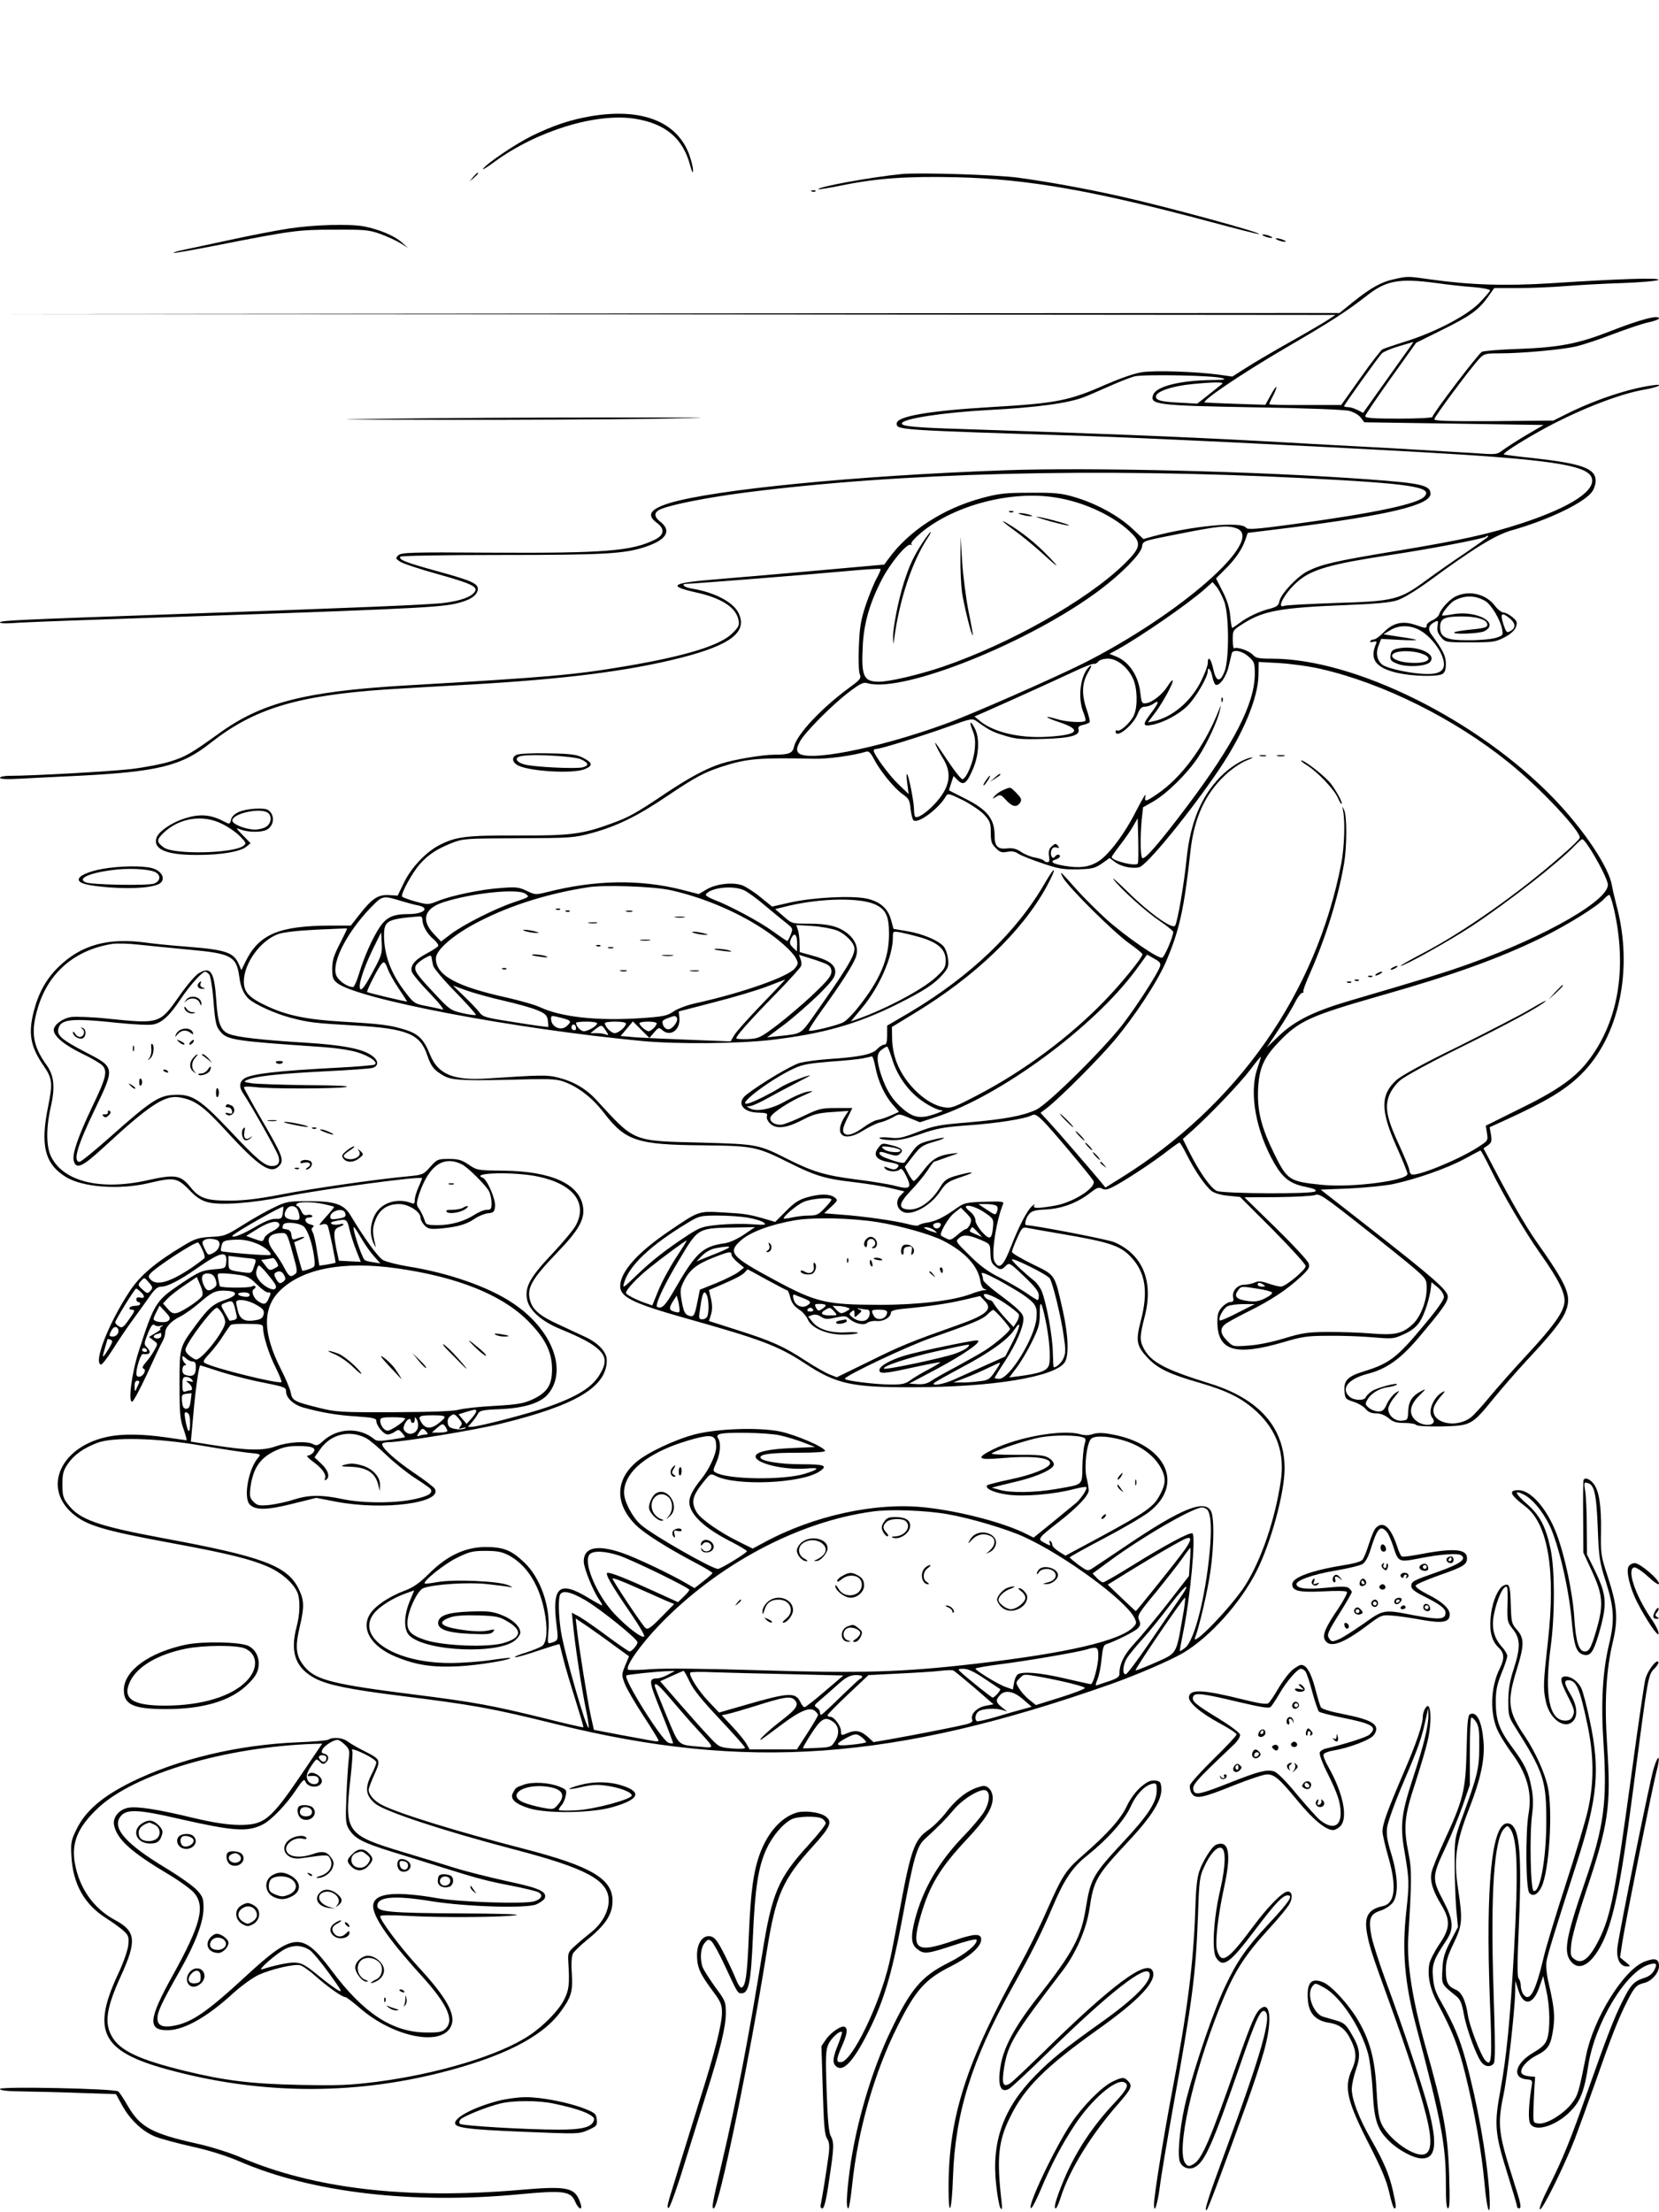 <?xml version="1.0" standalone="no"?>
<!DOCTYPE svg PUBLIC "-//W3C//DTD SVG 20010904//EN"
 "http://www.w3.org/TR/2001/REC-SVG-20010904/DTD/svg10.dtd">
<svg version="1.0" xmlns="http://www.w3.org/2000/svg"
 width="864pt" height="1152pt" viewBox="0 0 864 1152"
 preserveAspectRatio="xMidYMid meet">

<g transform="translate(0,1152) scale(0.1,-0.1)"
fill="#000000" stroke="none">
<path d="M3078 10915 c-106 -18 -196 -48 -307 -102 -87 -43 -239 -146 -256
-173 -4 -7 25 11 64 40 219 159 526 253 726 222 160 -25 251 -101 289 -242 10
-37 15 -46 15 -28 1 15 -9 53 -20 84 -64 172 -248 243 -511 199z"/>
<path d="M2464 10598 l-19 -23 23 19 c12 11 22 21 22 23 0 8 -8 2 -26 -19z"/>
<path d="M4700 10614 c-156 -15 -449 -68 -438 -80 2 -1 55 7 119 20 186 38
343 49 602 43 367 -9 715 -70 1320 -232 134 -36 248 -65 253 -64 30 3 -475
141 -706 193 -185 42 -393 80 -550 101 -111 15 -508 27 -600 19z"/>
<path d="M4228 10523 c7 -3 16 -2 19 1 4 3 -2 6 -13 5 -11 0 -14 -3 -6 -6z"/>
<path d="M1505 10330 c-66 -10 -205 -37 -310 -60 -104 -22 -214 -46 -243 -52
-29 -6 -51 -13 -48 -15 2 -2 95 14 207 36 411 81 441 85 629 85 158 1 181 -1
240 -22 36 -13 83 -35 105 -48 l40 -25 -35 31 c-38 33 -117 66 -194 81 -76 14
-259 9 -391 -11z"/>
<path d="M6585 10290 c11 -5 27 -9 35 -9 9 0 8 4 -5 9 -11 5 -27 9 -35 9 -9 0
-8 -4 5 -9z"/>
<path d="M6655 10270 c11 -5 27 -9 35 -9 9 0 8 4 -5 9 -11 5 -27 9 -35 9 -9 0
-8 -4 5 -9z"/>
<path d="M7260 10066 c-66 -14 -120 -44 -215 -120 l-69 -56 -3491 -2 -3490 -3
3480 -2 3480 -3 -35 -23 c-19 -13 -109 -66 -200 -117 -91 -51 -196 -113 -233
-137 l-69 -44 -71 10 c-121 16 -328 23 -398 13 -41 -6 -112 -31 -191 -65 -190
-84 -255 -97 -598 -117 -322 -19 -490 -48 -490 -85 0 -34 -2 -34 975 -65 309
-10 1160 -51 1765 -85 650 -37 849 -66 878 -129 30 -67 -104 -156 -363 -241
-171 -56 -308 -87 -665 -146 -313 -52 -376 -67 -451 -104 -54 -28 -138 -117
-146 -156 -4 -22 -13 -29 -50 -39 -53 -13 -115 -42 -160 -76 -17 -13 -34 -24
-36 -24 -2 0 -7 28 -10 62 -4 43 -16 83 -40 129 l-34 67 44 44 c55 54 91 106
108 155 l13 38 219 27 c516 66 733 118 733 177 0 44 -49 55 -326 75 -573 42
-1448 63 -1893 47 -778 -28 -1515 -101 -1745 -171 -100 -31 -120 -62 -66 -102
43 -31 40 -63 -7 -87 -121 -61 -262 -72 -857 -69 -421 3 -467 1 -482 -14 -15
-15 -14 -17 10 -33 15 -10 103 -39 197 -65 179 -50 213 -67 189 -95 -20 -25
-72 -43 -152 -54 -74 -10 -435 -25 -1458 -61 -757 -27 -860 -31 -860 -41 0 -5
26 -6 58 -4 31 3 255 12 497 20 1504 51 1713 60 1810 80 77 16 118 41 123 73
5 32 -27 47 -205 96 -171 47 -207 61 -198 77 4 5 208 9 523 9 536 0 642 6 749
41 114 37 143 84 82 132 -37 29 -34 52 8 68 61 24 248 60 433 84 812 104 1824
130 2915 75 551 -28 666 -46 625 -94 -32 -40 -260 -88 -694 -147 -185 -25
-230 -28 -237 -17 -21 34 -278 10 -484 -45 l-50 -14 -61 57 c-71 66 -189 130
-300 162 -67 20 -101 23 -229 22 -129 0 -164 -4 -249 -27 -205 -55 -385 -172
-491 -320 l-20 -27 -325 -29 c-179 -16 -417 -37 -530 -46 -254 -20 -281 -35
-125 -70 132 -29 208 -78 221 -143 6 -28 1 -37 -32 -70 -63 -63 -242 -118
-554 -171 -271 -46 -398 -57 -1155 -101 -518 -31 -743 -89 -964 -249 -145
-104 -173 -121 -253 -146 -44 -14 -138 -32 -207 -40 -116 -13 -513 -35 -631
-35 -28 0 -50 -5 -50 -10 0 -7 35 -9 103 -5 56 3 192 10 302 15 417 21 540 51
690 170 228 180 450 248 920 280 83 5 276 17 430 25 493 28 827 70 1102 140
262 67 349 136 298 235 -29 56 -125 106 -242 125 -43 7 -60 25 -24 25 29 0
636 48 829 66 96 9 176 14 178 11 2 -2 -7 -24 -20 -48 -14 -24 -39 -87 -57
-139 -26 -79 -32 -115 -36 -215 -3 -66 -1 -131 4 -144 9 -23 5 -29 -51 -70
-149 -109 -276 -245 -291 -310 -7 -33 -26 -41 -101 -41 -63 0 -212 -25 -279
-47 -77 -25 -158 -68 -285 -152 -157 -106 -195 -127 -287 -160 -150 -55 -213
-63 -488 -62 -266 1 -319 -5 -407 -50 -70 -36 -145 -116 -183 -193 l-34 -70
-45 3 c-57 3 -87 -17 -152 -99 l-47 -60 -106 0 c-269 -1 -373 -45 -443 -189
l-21 -43 -12 28 c-27 64 -65 78 -270 94 -77 6 -169 15 -205 20 -206 30 -350
-10 -470 -130 -60 -60 -100 -132 -124 -226 -30 -117 -18 -185 54 -288 42 -62
45 -88 21 -206 -42 -205 -18 -301 92 -369 88 -54 278 -68 431 -32 136 32 149
30 220 -44 28 -29 56 -47 86 -55 66 -18 230 -6 405 29 191 38 700 107 713 96
1 -1 -7 -22 -18 -46 -11 -24 -20 -55 -20 -68 0 -18 -4 -22 -17 -16 -75 29
-159 2 -192 -64 -24 -47 -26 -103 -5 -146 12 -25 13 -26 8 -5 -15 64 -15 84 1
126 21 56 63 84 123 84 50 0 112 -40 112 -71 0 -11 10 -29 21 -40 19 -19 29
-21 88 -16 84 8 130 21 174 51 20 14 51 26 69 28 29 3 33 7 36 36 4 37 -41
140 -64 149 -69 26 161 32 284 7 185 -38 263 -135 202 -253 -10 -21 -66 -88
-123 -149 -116 -122 -145 -174 -132 -239 10 -55 74 -113 171 -153 116 -48 166
-75 202 -108 39 -37 41 -70 7 -127 -40 -69 -116 -117 -276 -173 -94 -33 -358
-102 -392 -102 l-20 0 20 23 c11 12 25 32 31 43 10 19 22 22 119 26 125 6 208
32 247 78 104 124 21 339 -185 475 -125 84 -335 157 -544 190 -55 9 -113 24
-130 33 -26 15 -98 114 -170 234 -34 57 -82 73 -215 73 -108 0 -119 -2 -181
-32 -37 -17 -110 -58 -162 -91 -91 -57 -99 -60 -169 -63 -65 -4 -82 -9 -143
-46 -144 -86 -227 -156 -281 -239 -110 -168 -187 -367 -149 -380 6 -2 34 34
63 80 29 46 76 116 105 155 29 39 68 94 87 121 27 38 41 50 61 50 31 0 97 34
181 93 128 89 162 97 156 35 -3 -33 -4 -33 -63 -38 -66 -6 -77 -11 -182 -81
-120 -82 -131 -98 -210 -344 -38 -118 -57 -271 -34 -264 7 3 41 67 77 144 35
77 70 152 79 167 8 14 15 35 15 45 0 30 28 62 78 87 26 13 73 47 105 75 63 55
84 64 143 59 56 -4 49 -26 -14 -47 -62 -21 -87 -43 -152 -131 -86 -117 -85
-113 -85 -310 0 -153 3 -182 21 -232 11 -32 18 -58 15 -58 -3 0 -51 7 -106 15
-118 17 -222 19 -295 5 -249 -47 -352 -261 -194 -400 73 -63 157 -89 515 -155
294 -54 420 -85 512 -127 69 -32 129 -87 147 -134 14 -37 12 -111 -5 -174 -36
-135 -6 -217 98 -271 66 -34 180 -57 435 -89 393 -49 481 -65 817 -148 992
-246 1761 -190 2890 208 133 47 309 123 376 162 140 83 301 262 384 428 75
149 145 407 145 533 0 212 -131 362 -388 442 -238 74 -309 112 -347 186 -20
38 -19 65 6 161 48 184 -8 324 -157 389 -30 14 -420 89 -459 89 -12 0 -3 37
13 56 14 18 31 23 93 26 83 5 163 36 229 88 33 26 43 29 60 20 17 -9 31 -5 78
21 75 43 194 122 263 176 30 23 58 43 62 43 3 0 20 -28 37 -62 42 -84 99 -167
131 -191 16 -11 50 -21 87 -24 l60 -6 171 -171 c94 -95 171 -180 171 -189 0
-20 -105 -107 -129 -107 -10 0 -39 7 -65 16 -37 13 -53 14 -72 5 -14 -6 -38
-11 -53 -11 -36 0 -65 -32 -59 -65 4 -20 1 -25 -14 -25 -10 0 -30 -12 -43 -26
-20 -21 -25 -38 -25 -76 0 -153 92 -181 345 -107 97 29 125 33 235 33 69 1
173 -3 231 -8 102 -9 108 -8 162 17 38 17 63 37 81 64 25 38 52 123 58 177 l3
29 33 -27 c19 -16 32 -37 32 -50 0 -15 -39 -70 -105 -148 -139 -168 -179 -198
-311 -239 -85 -26 -106 -47 -102 -102 3 -40 5 -43 48 -57 25 -8 53 -25 63 -38
13 -15 29 -22 54 -22 23 0 45 -9 65 -25 23 -20 41 -25 83 -25 30 0 57 -5 60
-10 4 -6 56 -9 133 -8 153 4 156 5 271 146 43 53 119 140 167 192 134 143 190
213 209 264 31 80 8 132 -157 366 -52 75 -128 205 -213 368 l-59 112 23 16
c19 14 21 22 16 55 l-7 39 79 36 c215 98 313 157 395 237 201 196 276 551 187
881 -10 39 -21 86 -24 104 -15 95 -146 291 -303 454 -396 410 -1037 728 -1468
728 -68 0 -84 3 -99 20 -19 21 -82 43 -97 34 -4 -3 -8 17 -8 45 0 49 0 49 58
86 104 65 196 81 527 94 155 6 235 13 271 25 32 10 96 49 165 99 234 172 348
242 434 266 187 53 369 140 414 197 12 15 21 41 21 60 0 65 -70 90 -329 119
-80 8 -147 17 -149 19 -5 6 73 57 183 119 189 106 413 195 548 218 76 13 112
33 40 22 -126 -18 -299 -76 -445 -149 l-68 -34 -310 -3 c-240 -1 -310 1 -310
10 0 13 189 267 235 316 24 25 32 27 104 27 117 0 324 19 399 36 37 9 123 37
192 64 69 26 151 54 183 61 31 6 57 16 57 21 0 20 -100 -6 -257 -68 -164 -64
-263 -83 -473 -91 -96 -3 -183 -10 -192 -15 -19 -9 -258 -324 -258 -339 0 -5
-76 -9 -175 -9 -133 0 -175 3 -175 13 0 6 60 95 133 197 l132 185 131 65 c152
75 192 104 241 171 l35 49 126 0 c70 0 179 5 242 10 63 5 197 13 298 16 104 4
185 11 189 17 7 12 -206 5 -560 -18 -238 -15 -422 -9 -627 20 -122 17 -118 17
-190 1z m221 -20 c57 -8 143 -18 192 -21 48 -4 87 -12 87 -17 0 -5 -26 -35
-57 -67 -69 -68 -231 -152 -388 -201 -55 -17 -107 -35 -115 -39 -8 -4 -60 -71
-115 -149 l-100 -141 -187 0 c-104 -1 -188 1 -188 4 0 3 9 24 21 46 29 59 17
58 -14 0 l-27 -49 -153 5 c-83 3 -156 6 -162 7 -22 6 193 151 415 281 244 142
321 192 428 275 101 80 169 92 363 66z m-132 -325 c-8 -10 -67 -94 -132 -185
l-118 -166 -29 15 c-16 8 -38 15 -50 15 -11 0 -20 2 -20 5 0 7 177 254 196
274 7 8 46 25 86 37 40 12 75 22 77 23 2 0 -3 -8 -10 -18z m-984 -170 c24 -8
14 -9 -55 -10 -164 -2 -287 -33 -304 -76 -20 -52 16 -57 521 -66 272 -4 478
-12 501 -19 23 -6 49 -21 59 -35 l18 -24 467 -7 467 -7 -89 -52 c-49 -29 -103
-64 -122 -78 -33 -25 -34 -25 -158 -16 -69 4 -251 15 -405 24 -154 8 -482 26
-730 40 -396 21 -795 37 -1528 61 -234 7 -313 14 -310 29 3 25 214 57 453 70
248 13 412 35 495 67 17 6 74 31 128 55 54 24 115 48 135 53 45 12 416 5 457
-9z m0 -30 c-6 -5 -37 -30 -70 -56 l-60 -47 -90 5 c-98 5 -125 12 -125 32 0
26 84 55 190 65 114 11 165 11 155 1z m-866 -592 c153 -24 315 -102 400 -192
46 -48 38 -75 -48 -158 -193 -186 -591 -411 -941 -531 -121 -41 -277 -78 -332
-78 -80 0 -93 28 -85 183 5 119 37 229 100 350 43 84 132 191 150 180 6 -3 7
-1 3 5 -4 6 21 33 56 62 173 141 468 217 697 179z m940 -160 c157 -55 -294
-451 -804 -707 -164 -81 -584 -266 -715 -313 -355 -129 -729 -201 -764 -147
-8 14 -6 26 9 55 25 48 170 194 259 261 57 43 73 51 95 44 186 -52 852 216
1213 489 111 84 207 182 215 219 6 35 -2 31 188 69 212 42 256 47 304 30z
m1311 -43 c0 -3 -51 -39 -112 -81 -62 -41 -156 -107 -208 -145 -141 -104 -168
-111 -475 -120 -137 -5 -258 -11 -267 -15 -45 -18 7 74 73 129 72 61 169 89
479 136 207 31 488 85 498 95 6 6 12 7 12 1z m-1374 -339 c25 -67 26 -299 2
-362 -23 -61 -44 -57 -59 9 -12 57 -29 75 -29 32 0 -13 -16 -55 -35 -93 -52
-105 -149 -187 -244 -208 l-33 -7 40 53 c42 57 96 158 89 166 -3 2 -14 -11
-26 -30 -26 -42 -81 -86 -113 -89 -21 -3 -23 2 -29 52 -9 88 -57 161 -121 189
l-40 16 44 24 c122 68 368 238 453 314 l40 36 21 -25 c11 -13 29 -48 40 -77z
m126 -286 c31 -27 33 -34 33 -93 -2 -153 -107 -359 -350 -683 -150 -199 -227
-288 -237 -272 -9 15 -10 108 -2 198 l7 65 51 29 c71 40 180 147 236 232 48
73 103 193 114 248 6 27 5 27 -7 -5 -74 -187 -195 -351 -322 -436 -60 -41 -67
-42 -59 -6 3 15 -19 -23 -50 -83 -60 -119 -144 -230 -198 -262 -47 -29 -97
-35 -173 -22 -66 11 -81 23 -45 34 11 3 20 11 20 16 0 12 -17 11 -26 -2 -11
-18 -27 7 -19 31 5 16 13 20 27 17 16 -5 17 -3 7 9 -10 13 -14 12 -31 -3 -15
-13 -18 -26 -15 -50 4 -24 2 -33 -8 -33 -8 0 -16 4 -19 9 -3 4 -23 11 -44 15
-21 3 -54 16 -73 29 -26 17 -44 22 -72 19 -50 -6 -67 10 -67 64 0 90 -37 137
-155 196 -44 22 -81 41 -82 42 -1 1 4 18 11 39 l12 36 22 -22 c30 -30 47 -17
79 58 32 74 36 164 9 213 -23 45 -30 35 -10 -14 12 -29 15 -55 10 -99 -6 -61
-41 -146 -63 -153 -6 -1 -39 39 -73 90 -34 51 -64 95 -67 98 -11 12 13 -40 39
-81 48 -78 35 -150 -43 -234 -44 -48 -92 -79 -103 -68 -3 4 -6 21 -6 39 0 37
-27 175 -36 183 -4 3 -3 -19 1 -49 l7 -55 -52 50 c-49 46 -130 157 -130 177 0
4 6 8 14 8 23 0 238 67 375 116 121 44 124 44 149 27 63 -45 81 -55 145 -74
57 -18 86 -20 200 -17 142 4 192 18 184 49 -4 13 3 20 24 24 16 4 31 10 34 14
2 5 -4 33 -15 64 -28 80 -26 140 7 196 18 31 21 41 9 32 -49 -41 -66 -164 -33
-243 8 -20 13 -39 9 -42 -11 -11 -99 -6 -147 9 -73 22 -66 10 9 -15 125 -41
103 -68 -64 -77 -139 -8 -275 24 -345 81 l-30 25 60 26 c165 73 360 162 450
204 55 26 105 46 111 44 6 -2 17 3 24 12 7 9 29 15 51 15 47 0 103 -45 130
-105 22 -48 25 -142 5 -188 -15 -37 -73 -90 -87 -81 -5 3 -9 0 -9 -5 0 -41 90
30 114 89 12 30 21 40 39 40 12 0 33 7 45 16 32 22 27 4 -13 -49 -46 -60 -45
-71 3 -62 60 11 143 55 188 101 42 42 104 149 104 179 0 28 17 7 24 -30 4 -19
11 -37 16 -40 19 -12 57 41 69 96 7 30 14 60 16 67 7 22 54 13 87 -17z m379
-65 c322 -74 694 -259 974 -485 165 -132 383 -365 372 -395 -3 -8 -45 -49 -94
-91 -223 -196 -510 -398 -723 -509 -69 -36 -121 -66 -116 -66 21 0 250 128
371 207 190 126 454 332 539 422 17 17 33 31 36 31 18 0 121 -178 133 -231 19
-79 -314 -272 -718 -417 -128 -46 -229 -77 -625 -193 -187 -55 -286 -104 -367
-181 l-66 -63 63 95 c34 52 73 116 86 143 13 26 30 47 36 47 6 0 9 3 6 6 -4 3
14 50 38 104 80 182 145 391 174 565 15 89 15 243 1 275 -11 24 -11 24 -6 -4
11 -53 6 -189 -9 -269 -130 -678 -540 -1263 -1150 -1642 l-79 -49 -21 26 c-66
79 -231 270 -271 313 l-46 50 38 29 c68 54 263 249 345 346 107 127 224 305
270 411 70 163 95 275 128 578 19 172 77 298 182 396 32 30 80 63 110 75 29
11 40 18 23 15 -45 -9 -113 -52 -161 -102 -99 -102 -155 -238 -174 -423 -13
-131 -47 -329 -60 -350 -13 -22 -136 66 -248 177 -51 50 -84 79 -73 64 35 -48
169 -169 241 -217 38 -26 70 -51 70 -57 0 -25 -45 -129 -57 -134 -20 -8 -190
110 -290 199 -45 41 -112 107 -149 148 -93 105 -100 111 -78 70 27 -50 267
-288 347 -344 37 -26 67 -51 67 -55 0 -17 -109 -151 -195 -240 -184 -191 -425
-370 -668 -496 -117 -61 -132 -67 -171 -61 -90 14 -203 120 -246 233 -14 36
-23 82 -24 122 l-1 63 118 72 c315 191 560 426 687 658 56 103 50 120 -8 20
-146 -254 -387 -485 -704 -674 l-118 -69 0 -50 c0 -38 -4 -49 -15 -49 -9 0
-26 -11 -38 -24 -25 -27 -95 -41 -252 -51 -55 -4 -122 -13 -150 -20 -44 -13
-200 -105 -277 -165 -55 -42 -21 -93 62 -94 42 -1 49 -4 44 -18 -3 -10 4 -26
15 -37 32 -32 84 -27 166 15 59 31 83 38 157 43 l87 6 -16 -24 c-66 -100 -10
-145 96 -76 30 18 68 37 85 40 17 4 46 16 65 26 34 20 34 20 88 -3 l54 -22 86
28 c333 109 817 465 1038 764 l59 81 37 -21 c32 -18 36 -24 29 -44 -16 -42
-119 -201 -191 -296 -103 -133 -391 -418 -453 -447 -70 -32 -161 -49 -355 -66
-151 -12 -179 -18 -262 -50 -81 -31 -100 -35 -146 -29 -29 3 -53 2 -53 -2 0
-5 26 -10 57 -11 44 -2 81 5 158 32 86 30 123 36 246 45 149 10 299 34 332 52
16 8 26 3 59 -29 37 -35 243 -281 262 -311 21 -34 -105 -115 -204 -131 -88
-15 -113 -14 -104 2 5 8 3 8 -9 -2 -26 -20 -70 -105 -112 -213 -40 -103 -62
-122 -86 -76 -18 33 9 212 45 298 6 13 -7 15 -96 12 -93 -3 -107 -6 -141 -30
-70 -50 -112 -71 -155 -78 -23 -3 -44 -10 -47 -14 -3 -5 -29 -2 -58 6 -64 17
-233 41 -348 49 l-87 7 37 34 c35 33 35 35 17 49 -26 19 -79 19 -146 -1 -41
-12 -66 -29 -108 -72 l-55 -55 -41 12 c-95 28 -116 31 -226 37 -134 8 -128 10
-287 -98 -165 -112 -253 -212 -253 -286 0 -57 69 -90 346 -168 385 -108 476
-142 615 -233 163 -108 244 -126 559 -125 418 0 745 54 795 130 23 35 19 139
-10 270 -44 193 -36 181 -158 241 -59 29 -107 57 -107 64 0 6 12 38 27 71 24
54 29 59 52 54 14 -3 94 -17 176 -31 254 -43 311 -62 366 -122 75 -80 90 -180
50 -332 -27 -103 -22 -130 35 -191 52 -56 115 -86 269 -130 151 -44 225 -82
301 -152 105 -99 146 -217 124 -362 -30 -199 -100 -406 -184 -540 -69 -110
-291 -340 -261 -270 20 49 65 242 79 343 19 135 20 277 3 311 -32 64 -153 16
-440 -178 -87 -59 -169 -113 -181 -121 -21 -13 -26 -11 -69 20 -25 19 -46 36
-46 39 0 3 81 48 180 100 99 52 205 114 235 138 187 147 82 356 -203 404 -43
8 -70 7 -92 0 -21 -7 -41 -8 -68 0 -92 25 -321 -15 -452 -80 -89 -44 -80 -56
35 -46 170 15 272 4 262 -29 -7 -23 -96 -58 -207 -81 -62 -13 -115 -27 -119
-30 -16 -16 32 -39 104 -49 86 -12 242 1 348 29 32 8 61 13 63 10 8 -7 -24
-56 -51 -81 -13 -11 -68 -56 -123 -101 l-100 -81 -34 17 c-114 59 -345 120
-529 140 -258 29 -585 -43 -842 -183 l-58 -31 -67 33 c-101 49 -203 120 -224
155 -32 53 -25 85 38 163 33 40 34 41 63 26 106 -52 443 -38 537 24 47 31 28
38 -94 38 -114 0 -213 17 -213 36 0 17 58 24 198 24 90 0 141 4 139 10 -6 21
-155 84 -236 101 -112 22 -320 15 -441 -15 -104 -27 -251 -96 -308 -146 -110
-95 -109 -221 2 -329 46 -44 161 -117 313 -197 46 -24 83 -47 83 -50 0 -4 -21
-23 -47 -43 l-46 -36 -41 24 c-91 53 -267 136 -338 160 -130 44 -198 28 -198
-45 0 -34 49 -155 81 -200 11 -16 18 -29 14 -29 -3 0 -36 18 -72 40 -154 93
-191 57 -163 -155 8 -65 6 -69 -27 -79 -22 -7 -22 -6 -17 56 12 130 -41 283
-128 364 -66 62 -107 78 -199 78 -106 0 -203 -46 -296 -140 -51 -50 -81 -71
-130 -89 -75 -29 -144 -74 -172 -114 -56 -79 -1 -175 132 -229 105 -43 190
-56 326 -49 101 5 277 34 268 44 -2 1 -48 -4 -103 -12 -54 -8 -149 -15 -210
-15 -321 0 -526 162 -365 289 41 32 87 57 141 76 l37 13 -23 -56 c-32 -77 -32
-151 -1 -180 88 -83 471 -98 553 -21 13 12 24 29 24 37 0 32 -42 71 -98 92
-48 19 -73 21 -162 18 -116 -4 -163 -20 -168 -55 -5 -37 47 -56 168 -61 86 -4
108 -2 118 11 11 13 8 14 -27 6 -23 -5 -69 -5 -113 1 -131 16 -161 41 -82 68
26 9 75 12 144 10 93 -3 110 -6 152 -31 81 -47 74 -86 -20 -113 -80 -24 -310
-15 -405 15 -82 27 -103 51 -93 114 10 61 54 147 81 157 54 20 233 32 332 21
54 -6 109 -13 123 -16 14 -3 7 2 -15 11 -52 21 -286 31 -369 15 -33 -6 -61 -9
-64 -7 -11 11 101 101 166 133 65 32 82 37 150 37 60 0 86 -5 119 -22 94 -49
160 -151 188 -291 18 -88 14 -161 -10 -181 -8 -7 -47 -23 -87 -36 -40 -12 -64
-23 -54 -24 11 0 66 16 124 36 57 19 105 34 106 32 1 -2 10 -37 20 -78 10 -41
39 -137 63 -213 24 -77 43 -140 41 -142 -2 -1 -91 19 -198 46 -276 68 -367 85
-684 125 -414 52 -508 75 -565 139 -49 56 -56 101 -32 205 27 114 26 145 -4
207 -60 120 -187 167 -705 263 -344 64 -436 97 -497 177 -24 31 -28 46 -28
102 0 56 4 72 28 108 33 47 80 81 152 109 83 32 312 26 540 -13 99 -17 211
-34 248 -38 64 -6 67 -8 53 -24 -52 -57 -80 -211 -45 -246 30 -30 88 -29 221
4 l125 31 104 -20 c246 -47 559 -6 513 68 -6 9 -55 47 -109 83 -94 64 -165
127 -165 149 0 5 15 10 33 10 67 0 447 62 584 96 393 96 553 192 553 331 0 42
-43 89 -112 121 -24 11 -83 39 -133 62 -102 46 -141 79 -154 127 -19 66 7 111
146 256 105 109 138 167 130 228 -16 123 -163 190 -417 193 -132 1 -136 2
-179 31 -37 25 -54 30 -104 30 -57 0 -61 -2 -96 -41 -35 -40 -40 -42 -111 -49
-167 -15 -524 -67 -670 -96 -110 -21 -186 -31 -260 -31 -125 -1 -162 12 -208
70 -51 63 -79 68 -219 37 -245 -56 -438 -10 -505 118 -28 53 -29 150 -4 261
24 104 18 164 -21 219 -74 103 -84 174 -45 302 55 182 194 300 388 330 23 3
84 2 135 -4 52 -6 170 -17 262 -26 221 -20 248 -34 263 -140 7 -56 23 -92 50
-117 32 -29 139 -77 215 -97 94 -25 126 -29 334 -41 276 -16 343 -44 380 -155
20 -60 37 -80 90 -109 43 -23 116 -25 445 -16 109 2 144 0 180 -14 75 -28 146
-84 206 -162 111 -145 172 -165 509 -168 272 -3 285 -6 459 -93 130 -65 185
-82 326 -98 69 -8 158 -22 198 -32 l72 -17 -21 -22 c-26 -27 -20 -67 12 -84
45 -24 144 29 194 104 33 48 40 53 117 79 84 28 53 29 -41 2 -39 -12 -54 -23
-72 -53 -48 -80 -114 -126 -172 -120 -50 5 -46 32 15 96 30 31 69 78 87 105
17 26 33 47 34 47 1 0 34 11 72 25 64 22 66 23 25 18 -74 -9 -105 -28 -150
-87 -23 -31 -46 -56 -51 -56 -5 0 -17 17 -28 37 l-19 37 43 56 c38 49 50 57
105 73 82 24 73 31 -12 9 -60 -15 -70 -22 -99 -62 -17 -25 -35 -48 -38 -53 -7
-7 -40 1 -103 25 -16 6 -28 16 -28 23 0 9 10 9 45 -3 37 -12 48 -12 60 -2 24
20 13 32 -41 46 -46 12 -50 12 -66 -8 -34 -40 -18 -67 47 -79 56 -10 63 -15
47 -31 -9 -9 -19 -10 -43 -1 -26 10 -29 10 -19 -3 15 -16 61 -19 77 -3 7 7 17
-3 33 -36 30 -62 20 -71 -59 -50 -34 9 -128 24 -209 34 -155 20 -221 40 -352
106 -150 76 -157 77 -450 85 -361 9 -342 2 -545 223 -56 60 -121 97 -204 117
-53 13 -91 12 -361 -6 -179 -12 -258 21 -300 123 -33 82 -61 110 -134 132 -76
23 -119 29 -327 41 -182 11 -285 32 -389 81 -94 44 -120 72 -120 128 0 95 87
214 179 247 30 10 100 18 201 23 85 4 156 7 157 6 2 -1 -15 -36 -37 -79 -32
-62 -40 -88 -40 -131 0 -46 4 -56 26 -74 107 -84 923 -239 1589 -302 179 -17
496 -14 665 5 275 32 455 83 665 188 139 70 190 103 235 154 28 33 32 42 27
81 -2 24 -13 53 -23 65 -29 32 -111 66 -190 79 l-71 12 -12 45 c-16 61 -58 98
-129 113 -79 16 -275 6 -394 -20 l-97 -22 -58 47 c-31 26 -73 53 -93 62 -48
20 -139 11 -191 -20 l-40 -24 -89 23 c-221 55 -452 51 -703 -13 -56 -14 -61
-14 -104 7 -40 19 -55 21 -132 15 -105 -7 -258 -39 -328 -67 -52 -21 -54 -21
-118 -4 -36 10 -68 22 -71 26 -8 14 54 127 94 171 44 49 87 77 167 109 58 22
70 23 345 24 275 1 288 2 382 27 131 36 238 88 393 193 147 99 193 123 285
153 130 42 190 47 480 41 71 -2 201 16 272 37 12 4 23 -7 39 -38 32 -62 105
-152 149 -183 33 -23 38 -32 42 -76 3 -28 10 -55 15 -60 22 -22 133 60 170
126 9 15 17 13 90 -23 44 -23 94 -57 111 -77 28 -31 32 -43 32 -91 0 -46 4
-59 26 -80 21 -22 31 -25 59 -20 24 5 42 2 59 -10 14 -9 69 -31 123 -49 84
-29 108 -33 183 -32 77 2 91 5 128 30 l41 29 28 -21 c32 -24 90 -36 126 -27
40 10 264 284 418 512 123 183 201 369 203 488 l1 69 110 -6 c61 -4 158 -17
216 -31z m-955 -1012 c-7 -18 -136 13 -136 33 0 4 20 32 43 62 24 31 55 75 68
98 l24 42 3 -111 c1 -62 1 -117 -2 -124z m-2436 -139 c164 -36 341 -109 480
-200 82 -53 156 -119 175 -155 13 -25 13 -30 -5 -52 -35 -45 -276 -129 -520
-183 -41 -9 -92 -28 -112 -42 -33 -23 -54 -27 -170 -35 -223 -15 -413 5 -523
56 -30 14 -109 36 -175 51 -263 58 -370 116 -370 204 0 45 95 127 230 195 162
83 357 144 565 176 86 13 336 4 425 -15z m385 -1 c18 -8 69 -45 112 -82 44
-37 94 -78 112 -92 30 -24 31 -26 19 -57 -7 -18 -15 -33 -18 -33 -3 0 -36 22
-73 49 -70 51 -227 135 -309 166 -26 10 -45 22 -42 27 22 36 142 49 199 22z
m-1139 -18 c23 -17 25 -16 -61 -45 -95 -32 -258 -114 -324 -163 l-54 -41 -39
41 c-66 71 -48 131 49 163 146 48 389 74 429 45z m5669 -78 c71 -312 23 -594
-139 -799 -67 -85 -163 -152 -355 -245 l-173 -86 6 -39 c6 -39 6 -39 -50 -75
-102 -65 -320 -154 -344 -139 -5 3 -10 13 -10 21 0 9 -23 64 -50 124 -67 143
-79 202 -56 264 11 28 34 60 59 81 23 20 159 94 302 165 261 129 427 219 455
247 8 8 -28 -11 -80 -42 -52 -31 -222 -118 -376 -195 -177 -86 -297 -152 -322
-175 -83 -75 -83 -159 1 -346 31 -69 57 -133 57 -142 0 -35 -291 -73 -445 -57
-170 17 -181 24 -249 162 -68 139 -89 223 -84 338 6 109 29 162 110 246 103
108 164 135 524 238 381 108 621 195 843 303 132 65 289 162 326 203 10 11 22
20 26 20 4 0 15 -33 24 -72z m-6305 37 c25 -7 60 -17 78 -20 63 -13 29 -45
-49 -45 -80 0 -115 -15 -150 -66 -38 -56 -82 -155 -109 -244 -11 -38 -26 -70
-31 -70 -31 0 -79 34 -89 64 -22 68 58 222 181 350 63 64 61 64 169 31z m2456
-14 c57 -26 74 -60 74 -154 0 -129 -46 -239 -161 -383 -28 -36 -63 -71 -78
-78 -34 -17 -170 -50 -178 -43 -3 4 28 52 69 109 98 135 162 235 176 276 15
44 -3 90 -49 125 -46 34 -99 47 -199 47 -84 0 -86 0 -129 38 l-44 38 74 18
c169 39 365 42 445 7z m-2356 -81 c0 -31 25 -74 59 -102 16 -14 26 -29 23 -35
-4 -5 -31 -23 -61 -39 -62 -33 -86 -63 -76 -95 4 -12 46 -63 94 -112 48 -50
77 -87 66 -84 -11 3 -49 11 -84 18 -59 11 -66 15 -106 67 -77 98 -114 195
-115 298 0 80 14 88 183 102 11 1 17 -5 17 -18z m2158 -55 c47 -19 92 -66 92
-96 0 -39 -45 -112 -225 -367 -54 -75 -54 -76 -165 -87 l-65 -7 90 67 c50 38
129 108 178 155 73 73 87 92 87 119 0 38 -34 62 -124 86 l-61 17 -1 46 c0 26
-4 58 -9 71 l-8 24 84 -5 c46 -3 103 -14 127 -23z m435 -36 c92 -27 132 -63
132 -119 0 -38 -6 -47 -51 -89 -70 -64 -254 -162 -406 -217 l-37 -13 58 70
c90 107 161 268 161 367 0 33 0 33 38 27 20 -4 67 -15 105 -26z m-2854 -184
c-36 -68 -55 -93 -62 -86 -14 14 13 101 66 211 l42 85 3 -57 c3 -53 -1 -65
-49 -153z m2211 175 c1 -8 2 -26 1 -40 l-1 -24 -21 20 c-17 18 -19 24 -8 48
12 26 25 25 29 -4z m-1894 -139 c3 -13 55 -75 116 -137 61 -63 109 -116 106
-119 -3 -3 -34 1 -69 9 -61 14 -68 19 -142 98 -96 102 -110 122 -103 146 3 10
23 28 44 40 34 19 37 20 40 4 1 -9 5 -28 8 -41z m2047 9 c20 -10 27 -21 27
-40 0 -22 -20 -47 -93 -116 -51 -49 -136 -121 -188 -161 -89 -67 -98 -71 -152
-74 -31 -1 -59 0 -62 3 -7 7 64 88 211 238 67 69 124 132 126 140 3 8 2 25 -3
36 l-8 22 57 -18 c31 -9 69 -23 85 -30z m-2284 -25 c7 -20 32 -65 57 -102 24
-36 44 -67 44 -68 0 -4 -203 45 -208 49 -4 4 42 97 66 134 20 30 26 28 41 -13z
m1947 -186 c-69 -72 -134 -144 -143 -161 l-18 -31 -205 8 c-113 4 -242 10
-287 13 l-81 7 32 38 32 38 43 -43 43 -43 25 29 c22 26 25 27 42 12 42 -38 96
1 89 65 l-3 32 185 48 c102 26 226 63 275 82 50 19 92 35 94 36 2 0 -54 -58
-123 -130z m-1343 20 c70 -16 149 -38 176 -50 41 -17 50 -26 54 -52 2 -18 4
-33 2 -35 -1 -1 -78 9 -170 24 -156 24 -170 28 -188 52 -11 15 -47 52 -79 83
l-59 57 68 -25 c37 -13 125 -38 196 -54z m303 -90 c49 -13 52 -18 26 -42 -30
-28 -81 -5 -82 36 0 20 -1 20 56 6z m599 1 c10 -16 -23 -60 -44 -60 -17 0 -31
18 -31 40 0 5 12 13 28 18 36 14 40 14 47 2z m-415 -29 c0 -13 -47 -41 -69
-41 -17 0 -41 26 -41 44 0 3 25 6 55 6 30 0 55 -4 55 -9z m150 -1 c0 -17 -39
-50 -59 -50 -18 0 -51 34 -51 52 0 5 25 8 55 8 30 0 55 -4 55 -10z m160 1 c0
-13 -29 -41 -42 -41 -14 0 -48 30 -48 42 0 4 20 8 45 8 25 0 45 -4 45 -9z
m-420 -26 c0 -8 -6 -12 -14 -9 -8 3 -12 12 -9 20 6 17 23 9 23 -11z m155 -12
c16 -24 16 -26 0 -20 -9 4 -31 7 -48 7 l-32 0 25 20 c32 25 34 25 55 -7z
m1490 -144 c27 -92 88 -176 163 -226 35 -24 76 -43 90 -44 20 0 12 -6 -31 -21
-73 -25 -111 -19 -166 29 -53 45 -84 94 -111 172 -26 79 -26 116 2 135 12 9
25 16 28 16 4 0 14 -28 25 -61z m-86 -46 c14 -74 49 -149 91 -196 l32 -37 -43
-19 c-24 -11 -55 -21 -69 -23 -14 -2 -45 -18 -69 -36 -48 -35 -83 -48 -100
-37 -17 10 -13 33 14 86 l24 49 -83 0 c-77 0 -91 -3 -168 -40 -45 -22 -96 -42
-113 -46 -36 -6 -71 15 -62 39 8 22 102 83 173 113 55 24 56 25 19 19 -22 -4
-71 -25 -110 -47 -75 -44 -156 -60 -191 -39 -18 10 -18 10 1 11 11 0 49 17 85
37 36 20 103 56 150 80 47 24 82 43 79 43 -19 0 -122 -42 -155 -63 -48 -30
-131 -72 -161 -81 -89 -28 103 121 234 181 42 20 81 26 190 35 76 5 154 13
173 18 19 4 38 8 41 9 4 1 12 -25 18 -56z m1989 -8 c-44 -128 -7 -327 90 -495
45 -77 83 -105 164 -121 43 -9 56 -15 48 -23 -15 -15 -474 -12 -512 2 -30 12
-89 94 -142 199 l-36 72 53 47 c94 85 244 242 298 313 29 39 54 69 55 68 2 -1
-7 -29 -18 -62z m-1895 -411 c20 -4 37 -11 37 -15 0 -15 -65 -10 -86 6 -22 17
-12 19 49 9z m3107 -106 c74 -151 178 -326 261 -445 98 -138 134 -211 126
-260 -9 -53 -59 -122 -199 -273 -69 -74 -156 -173 -194 -219 -38 -46 -81 -93
-95 -103 -81 -60 -211 -26 -192 51 3 14 20 41 37 60 21 23 25 30 11 23 -50
-26 -82 -104 -55 -136 30 -38 -40 -50 -84 -15 -42 33 -36 82 16 132 35 34 37
37 12 24 -49 -25 -68 -54 -70 -105 -2 -45 -3 -47 -32 -50 -37 -4 -72 26 -72
61 0 12 14 40 32 61 31 38 31 38 5 22 -14 -10 -34 -35 -44 -57 -14 -31 -22
-39 -44 -39 -15 0 -37 8 -49 18 -19 15 -21 22 -11 39 18 35 60 62 107 69 24 3
46 10 49 14 8 13 -102 -16 -130 -34 -14 -10 -29 -24 -32 -32 -7 -19 -62 -18
-85 3 -47 42 -6 93 95 119 95 24 168 75 258 180 129 152 159 194 159 222 0 33
-76 99 -424 371 l-238 186 148 6 c82 4 185 14 229 23 121 26 281 82 370 130
44 24 82 44 85 45 3 0 25 -40 50 -91z m-5355 19 c30 -14 124 -108 141 -139 8
-15 14 -43 14 -63 0 -31 -3 -35 -25 -35 -14 0 -43 -12 -64 -26 -53 -34 -122
-54 -193 -54 -47 0 -60 3 -64 18 -8 26 -22 55 -36 74 -10 14 -9 28 6 73 50
146 126 199 221 152z m4963 -544 c60 -53 62 -56 62 -103 0 -68 -34 -152 -75
-188 -53 -48 -93 -56 -214 -46 -58 5 -160 8 -226 8 -105 -1 -133 -5 -225 -33
-62 -19 -138 -35 -187 -38 -81 -6 -82 -6 -112 25 -35 34 -39 62 -13 84 9 9 64
39 122 68 123 61 197 111 270 177 45 42 52 52 46 73 -4 14 -81 97 -171 185
l-164 160 172 1 c95 1 183 6 196 11 22 9 45 -6 240 -160 119 -93 244 -194 279
-224z m-3038 360 c0 -5 -16 -25 -36 -45 -31 -33 -41 -38 -82 -38 -26 0 -65 -5
-87 -10 -22 -5 -41 -7 -43 -6 -7 8 66 71 103 87 39 18 145 26 145 12z m-2640
-24 c27 -6 50 -12 50 -14 0 -2 -11 -16 -24 -31 -60 -67 -60 -67 -38 -60 12 4
24 2 28 -6 7 -11 44 -191 41 -194 -1 -1 -21 -5 -43 -9 l-41 -6 -12 76 c-6 42
-16 86 -22 97 -8 15 -8 22 1 28 8 5 3 10 -14 14 -31 8 -35 36 -5 36 11 0 18 4
15 9 -3 5 -15 7 -26 4 -14 -4 -23 2 -31 21 -7 14 -16 26 -21 26 -5 0 -6 5 -3
10 8 13 81 13 145 -1z m3498 -7 c8 -6 10 -16 5 -30 -8 -21 -9 -21 -53 8 l-45
30 40 0 c22 0 46 -4 53 -8z m-3715 -38 c-4 -29 -8 -32 -38 -31 -21 1 -56 -13
-102 -40 -65 -39 -123 -62 -123 -49 0 10 259 158 266 152 1 0 -1 -15 -3 -32z
m77 17 c5 -11 10 -28 10 -38 0 -16 -6 -18 -36 -15 -40 5 -51 21 -34 51 14 26
46 27 60 2z m3576 -14 c46 -31 49 -35 46 -72 -6 -69 -16 -75 -56 -32 -20 22
-36 49 -36 62 0 13 -11 32 -25 43 -14 11 -25 23 -25 26 0 17 53 2 96 -27z
m-74 -62 c-6 -14 -16 -25 -21 -25 -6 0 -26 -14 -45 -31 -31 -26 -38 -29 -58
-18 -13 6 -25 13 -27 15 -11 9 38 94 68 117 l35 28 30 -30 c26 -27 28 -33 18
-56z m-3255 60 c7 -21 2 -25 -41 -32 -29 -4 -36 -2 -36 10 0 32 66 50 77 22z
m2099 -26 c34 -6 71 -17 81 -25 16 -13 9 -14 -62 -9 -44 3 -121 2 -172 -3 -86
-9 -96 -12 -165 -57 -110 -72 -185 -131 -265 -208 -67 -65 -72 -68 -63 -38 26
91 139 198 336 316 55 33 62 35 153 35 52 0 123 -5 157 -11z m674 -23 c114
-18 278 -64 340 -96 113 -57 182 -131 195 -207 4 -27 13 -43 23 -46 13 -4 13
-5 -3 -6 -11 0 -42 -9 -70 -20 -91 -34 -274 -56 -475 -56 -279 1 -328 12 -545
129 -229 123 -247 144 -176 207 48 43 153 82 278 104 94 17 295 13 433 -9z
m-2750 -38 c7 -29 23 -79 36 -111 l23 -58 -57 3 -57 3 -12 55 c-18 90 -16 109
12 120 32 12 32 22 1 14 -14 -3 -31 -2 -38 2 -9 6 -4 11 17 15 60 13 62 12 75
-43z m-365 22 c0 -8 -17 -23 -37 -32 -20 -10 -39 -26 -42 -36 -6 -18 -9 -19
-50 -4 l-44 16 61 38 c63 39 112 47 112 18z m127 -7 c21 -19 45 -90 54 -159 6
-51 6 -51 -27 -63 -18 -6 -33 -10 -35 -8 -1 1 -11 35 -22 75 l-20 73 32 14
c35 15 21 20 -18 5 -22 -8 -25 -6 -28 18 -2 19 -10 28 -25 30 -25 4 -25 4 -18
24 7 18 84 11 107 -9z m3310 -5 c-11 -11 -32 -3 -32 12 0 12 34 18 39 7 2 -5
-1 -13 -7 -19z m-3011 -55 c18 -32 48 -74 67 -95 l33 -37 -38 6 c-21 3 -41 8
-44 12 -17 17 -67 171 -56 171 3 0 20 -26 38 -57z m1992 17 c-36 -24 -76 -42
-104 -45 -110 -16 -146 -50 -255 -239 -36 -63 -58 -92 -73 -94 -12 -2 -21 1
-21 7 0 28 49 128 121 247 97 162 92 159 298 162 l93 2 -59 -40z m992 24 c19
-16 19 -16 -5 -9 -14 4 -32 11 -40 16 -12 7 -11 8 5 8 11 0 29 -7 40 -15z
m226 -10 l24 -26 -30 13 c-39 17 -38 16 -30 28 8 15 8 15 36 -15z m-3568 -106
c27 -96 28 -103 11 -115 -22 -16 -30 -10 -54 36 -10 21 -35 59 -54 84 -47 62
-32 95 44 96 23 1 27 -6 53 -101z m3588 64 c46 -20 46 -21 47 -69 1 -36 6 -52
23 -65 27 -23 35 -22 57 0 18 18 21 17 95 -54 57 -54 77 -80 77 -99 0 -14 -2
-25 -6 -25 -3 0 -31 17 -62 39 -31 21 -93 56 -137 79 -57 28 -102 61 -155 114
-74 73 -75 74 -55 91 23 20 50 17 116 -11z m-3985 2 c29 -8 20 -51 -16 -69
-26 -13 -27 -13 -44 22 -14 29 -15 38 -4 44 15 10 35 11 64 3z m219 -23 c39
-18 72 -47 63 -56 -5 -6 -250 14 -256 20 -3 2 -2 15 2 29 5 21 13 26 49 29 55
5 93 -1 142 -22z m2174 -73 c-33 -51 -74 -127 -91 -170 l-31 -76 -37 13 c-49
17 -100 44 -100 52 0 17 57 78 123 131 67 54 186 142 193 142 2 0 -24 -42 -57
-92z m-2466 46 c10 -19 15 -40 12 -45 -4 -5 -33 -27 -66 -50 -112 -75 -181
-96 -214 -63 -13 13 -13 19 -3 31 26 32 225 162 249 163 3 0 13 -16 22 -36z
m2743 9 c-4 -4 -43 -22 -88 -39 l-81 -33 30 31 c18 18 47 34 70 38 52 10 78
11 69 3z m14 -37 c0 -8 15 -26 33 -41 l32 -26 -28 -22 c-15 -12 -67 -38 -115
-58 l-87 -35 -13 -64 c-15 -74 -19 -81 -48 -70 -17 7 -24 22 -33 71 -10 56 -9
68 9 104 29 60 65 90 150 124 85 34 100 37 100 17z m-2507 -19 c33 -4 34 -4
19 -45 -11 -33 -12 -33 -59 -27 -71 10 -73 11 -73 49 l0 36 43 -5 c23 -3 54
-7 70 -8z m137 -18 c13 -23 13 -22 -16 -37 -18 -9 -24 -7 -42 18 l-22 29 28 4
c15 2 30 5 34 6 4 0 12 -8 18 -20z m4027 -86 c16 -25 59 -200 73 -301 10 -65
10 -89 0 -112 -10 -25 -36 -50 -52 -50 -2 0 -4 35 -5 78 -1 82 -34 262 -58
319 -8 19 -27 45 -42 56 -48 38 -113 99 -113 108 0 13 184 -78 197 -98z
m-4076 25 c45 -55 51 -66 44 -77 -9 -16 -58 7 -83 39 -16 21 -21 36 -16 54 3
15 9 26 13 26 4 0 23 -19 42 -42z m678 27 c310 -44 541 -136 676 -269 93 -92
130 -165 130 -256 0 -83 -25 -122 -103 -158 -47 -21 -77 -26 -196 -33 -78 -4
-161 -13 -186 -20 -30 -8 -144 -12 -340 -13 -275 -1 -301 1 -385 22 -134 33
-143 38 -151 81 -4 20 -27 74 -51 121 -94 185 -97 317 -7 407 117 117 331 158
613 118z m1926 -60 c55 -30 103 -55 106 -55 3 0 10 -17 15 -37 6 -26 20 -45
44 -61 19 -12 40 -36 47 -53 18 -44 99 -79 183 -79 36 0 70 4 77 8 7 4 -19 6
-58 4 -82 -5 -148 15 -179 56 l-21 26 21 8 c14 5 30 2 46 -9 22 -14 33 -14 76
-4 43 9 54 9 68 -4 29 -27 78 -39 96 -24 9 7 32 12 51 10 36 -3 73 20 73 45 0
8 23 15 68 19 137 13 229 27 311 46 l85 20 24 -25 c44 -44 11 -73 -142 -127
-237 -84 -293 -106 -454 -186 l-174 -85 -38 15 c-21 8 -78 41 -126 72 -111 73
-175 102 -355 159 l-147 47 11 34 c7 25 7 49 0 81 l-11 46 47 20 c91 39 130
59 141 74 7 7 13 14 14 14 1 0 47 -25 101 -55z m-2515 24 c9 -17 8 -23 -6 -34
-16 -11 -21 -10 -35 13 -11 19 -13 29 -5 34 19 13 35 9 46 -13z m3845 -99 c69
-48 78 -63 73 -123 -8 -102 -140 -317 -194 -317 -13 0 -24 2 -24 5 0 2 25 43
56 90 56 86 94 174 94 218 0 27 -25 51 -132 131 -43 32 -78 64 -78 71 0 7 -3
21 -7 31 -5 12 18 4 83 -30 49 -27 107 -61 129 -76z m-4202 76 c8 -24 6 -32
-9 -43 -27 -20 -40 -16 -54 17 -17 40 -7 62 27 58 19 -2 29 -11 36 -32z m122
25 c41 -5 58 -15 92 -49 23 -23 49 -42 57 -42 19 0 19 -2 4 -35 -13 -29 -25
-31 -55 -10 -23 16 -36 52 -22 61 18 11 9 25 -10 15 -16 -9 -159 -8 -166 1 -1
2 -5 18 -8 36 -6 31 -5 32 26 31 17 0 55 -4 82 -8z m-462 -83 c-14 -16 -17
-15 -41 7 -25 23 -25 25 -8 44 18 20 18 20 41 -7 21 -24 22 -29 8 -44z m269
-28 c-13 -21 -100 -79 -130 -87 -20 -5 -31 0 -49 22 l-24 27 23 25 c13 14 52
45 88 69 l65 44 18 -42 c12 -28 15 -48 9 -58z m5528 60 c12 -8 11 -10 -7 -10
-13 0 -23 5 -23 10 0 13 11 13 30 0z m-30 -21 c36 -5 69 -14 74 -19 5 -5 -10
-18 -34 -30 -34 -17 -52 -20 -91 -15 -59 8 -74 23 -53 53 17 25 18 25 104 11z
m-5818 -16 c24 -21 23 -37 -2 -30 -13 3 -20 0 -20 -9 0 -8 5 -14 10 -14 6 0
10 -4 10 -10 0 -5 -11 -10 -24 -10 -14 0 -28 -4 -31 -10 -3 -5 1 -10 9 -10 22
0 20 -6 -15 -55 -27 -38 -34 -42 -50 -32 -11 7 -19 16 -19 21 0 11 102 176
109 176 2 0 13 -7 23 -17z m568 -16 c0 -9 -10 -12 -30 -9 -16 2 -30 8 -30 13
0 5 14 9 30 9 18 0 30 -5 30 -13z m2384 -9 c8 -30 8 -82 0 -102 -3 -9 -15 -16
-26 -16 -18 0 -20 4 -13 48 9 68 16 92 25 92 4 0 10 -10 14 -22z m499 -8 c42
-16 46 -25 17 -40 -23 -12 -54 0 -64 26 -8 21 -8 36 2 32 4 -2 24 -10 45 -18z
m1050 -26 c37 -25 70 -51 73 -59 3 -7 -2 -25 -11 -39 l-17 -26 -47 51 c-25 28
-50 60 -55 70 -5 11 -15 19 -21 19 -7 0 -18 7 -25 15 -27 33 36 14 103 -31z
m-1694 -31 c1 -19 -2 -20 -26 -14 -30 9 -31 19 -6 58 l17 26 7 -24 c4 -13 7
-34 8 -46z m-2312 -10 c10 -38 9 -42 -10 -47 -12 -3 -22 -4 -22 -3 -1 1 -11
19 -24 41 -24 43 -25 41 9 54 30 12 35 8 47 -45z m108 32 c35 -20 42 -28 38
-49 -4 -18 -13 -26 -38 -30 -56 -11 -83 1 -95 43 -5 20 -10 42 -10 49 0 21 60
14 105 -13z m4108 -70 c22 -99 31 -215 19 -246 -11 -28 -47 -41 -152 -55 l-54
-7 37 49 c21 27 57 87 80 134 36 73 42 94 42 147 0 76 8 70 28 -22z m-1143 67
c0 -4 -9 -13 -20 -19 -16 -11 -21 -10 -30 7 -10 18 -8 20 20 20 16 0 30 -3 30
-8z m2146 -38 c-48 -25 -90 -43 -93 -40 -11 10 19 64 40 74 12 6 49 11 82 11
l60 0 -89 -45z m-5568 -41 c-15 -15 -78 -8 -78 9 0 5 7 22 16 39 l15 30 30
-32 c25 -27 28 -34 17 -46z m3535 68 c17 -6 16 -8 -8 -21 -23 -12 -28 -12 -48
8 l-21 22 29 -1 c17 0 38 -4 48 -8z m-3258 -28 c10 -14 18 -36 18 -48 0 -41
-120 -195 -152 -195 -5 0 -20 9 -34 20 -17 14 -24 26 -20 38 19 51 142 212
163 212 4 0 16 -12 25 -27z m3080 17 c3 -5 -3 -10 -15 -10 -12 0 -18 5 -15 10
3 6 10 10 15 10 5 0 12 -4 15 -10z m110 -10 c18 -20 17 -20 -23 -20 -44 0 -54
12 -24 29 24 14 26 14 47 -9z m173 10 c15 0 16 -32 0 -48 -17 -17 -49 -14 -76
6 -21 16 -22 20 -8 31 14 12 16 10 16 -9 0 -23 0 -23 21 -4 19 17 19 19 2 26
-13 6 -11 7 7 3 14 -2 31 -5 38 -5z m102 -13 c0 -36 -53 -50 -70 -18 -15 29
-13 31 30 31 26 0 40 -4 40 -13z m599 -33 c23 -26 41 -50 41 -54 0 -13 -78
-79 -133 -114 -29 -18 -97 -56 -152 -86 -55 -29 -112 -61 -127 -72 -19 -13
-41 -18 -70 -16 l-43 3 147 78 c144 77 241 146 206 147 -29 0 -312 -59 -379
-80 -77 -24 -129 -54 -129 -75 0 -21 25 -19 179 15 74 16 136 28 138 26 2 -1
-25 -18 -59 -36 -35 -18 -77 -43 -95 -56 -26 -20 -44 -24 -99 -24 -84 0 -244
20 -244 30 0 16 328 171 455 215 213 74 262 95 286 119 13 13 27 24 31 25 3 1
25 -20 47 -45z m-4383 -38 c16 5 16 4 4 -5 -8 -6 -10 -11 -5 -11 6 0 -5 -10
-24 -21 l-35 -21 23 -18 c24 -17 24 -17 5 -51 -10 -19 -30 -47 -44 -63 -17
-19 -21 -30 -13 -33 9 -3 10 -10 3 -24 -13 -23 -40 -25 -40 -3 0 33 23 104 34
103 39 -5 46 9 20 36 -15 14 -14 20 6 71 17 41 26 52 35 44 7 -6 21 -8 31 -4z
m534 -11 c0 -41 31 -139 66 -207 19 -39 33 -73 30 -75 -11 -12 -348 71 -397
98 -14 7 -11 15 22 50 22 24 54 65 71 93 18 28 36 54 41 57 5 4 45 6 88 5 73
-1 79 -3 79 -21z m3904 -73 l-39 -76 -105 -47 c-58 -26 -131 -59 -162 -73 -54
-25 -123 -36 -102 -17 5 5 69 41 142 80 148 78 242 146 275 197 38 57 31 15
-9 -64z m-4660 69 c10 -16 -5 -41 -25 -41 -22 0 -23 4 -9 31 11 20 25 25 34
10z m226 -36 c0 -8 -9 -15 -20 -15 -25 0 -26 17 -2 23 9 3 18 5 20 6 1 0 2 -6
2 -14z m-271 -64 c-35 -57 -40 -59 -24 -6 8 28 15 51 15 52 0 1 7 0 15 -3 13
-5 12 -12 -6 -43z m4471 4 c-6 -8 -35 -23 -63 -33 -58 -22 -365 -87 -373 -79
-12 12 135 60 276 91 186 41 175 39 160 21z m-4275 -15 c3 -5 -1 -10 -9 -10
-9 0 -16 5 -16 10 0 6 4 10 9 10 6 0 13 -4 16 -10z m238 -60 c12 0 17 -8 17
-27 0 -40 -11 -52 -43 -46 -20 4 -27 11 -27 29 0 13 5 24 12 24 9 0 9 3 0 12
-7 7 -12 19 -12 27 0 12 3 11 18 -2 10 -10 26 -17 35 -17z m4178 -53 c-27 -40
-34 -45 -83 -50 -29 -4 -71 -7 -93 -6 l-40 0 60 23 c33 12 87 36 120 52 33 16
62 29 63 28 2 -2 -10 -23 -27 -47z m-4031 -1 c58 -18 158 -44 223 -56 110 -22
117 -25 117 -47 0 -33 40 -69 91 -83 98 -27 179 -40 277 -46 87 -6 102 -10
102 -24 0 -24 38 -70 59 -70 9 0 26 6 37 14 18 13 22 13 38 -6 10 -11 16 -21
14 -22 -2 -2 -34 -7 -73 -13 -54 -8 -73 -8 -85 2 -78 65 -195 60 -271 -12 -22
-20 -31 -23 -47 -14 -33 18 -127 13 -194 -10 -70 -25 -148 -23 -337 7 l-107
17 13 144 c10 120 29 254 36 253 1 0 49 -15 107 -34z m-151 -40 c10 -12 8 -14
-11 -9 -21 4 -22 3 -5 -10 18 -15 23 -37 8 -37 -5 0 -16 -3 -25 -6 -13 -5 -16
2 -16 35 0 33 3 41 19 41 10 0 24 -6 30 -14z m-277 -23 c-5 -10 -12 -25 -15
-33 -3 -8 -6 0 -6 18 -1 22 4 32 14 32 12 0 13 -5 7 -17z m271 -89 c-4 -30
-10 -40 -23 -40 -14 0 -19 10 -22 38 -3 33 -1 37 22 40 14 2 26 3 27 3 1 0 -1
-18 -4 -41z m1487 -53 c0 -6 -11 -23 -25 -38 l-25 -28 -21 25 -21 25 38 12
c50 15 54 15 54 4z m-1490 -65 c-1 -58 -13 -47 -25 22 -6 36 -4 41 9 36 12 -5
16 -20 16 -58z m1408 -13 c-11 -14 -10 -15 12 -9 18 5 21 4 10 -3 -9 -5 -31
-6 -50 -2 -27 5 -36 12 -38 31 -3 15 3 29 15 37 16 12 21 11 41 -13 19 -22 21
-29 10 -41z m-83 45 c-3 -7 -21 -23 -39 -36 -38 -26 -66 -20 -85 17 -15 27 -5
31 65 31 47 0 62 -3 59 -12z m-205 -5 c-1 -14 -73 -63 -91 -63 -19 0 -39 28
-39 54 0 13 13 16 65 16 36 0 65 -3 65 -7z m66 -48 c-8 -30 -43 -42 -64 -21
-13 12 -13 20 -4 41 11 25 32 35 32 15 0 -5 5 -10 10 -10 6 0 10 8 10 18 1 16
1 16 11 -1 6 -10 8 -29 5 -42z m154 -17 c0 -4 -18 -8 -41 -8 l-40 0 28 25 c26
22 29 23 41 8 6 -9 12 -20 12 -25z m-110 -3 c10 -12 10 -15 -3 -15 -8 0 -23
-3 -32 -6 -15 -6 -15 -4 -4 15 16 25 22 26 39 6z m-315 -33 c17 -8 64 -48 105
-87 41 -40 109 -94 150 -121 41 -26 78 -52 82 -57 14 -22 -8 -37 -80 -53 -102
-23 -272 -23 -380 0 -110 23 -173 22 -252 -3 -36 -12 -93 -24 -126 -28 -55 -5
-64 -3 -84 17 -19 19 -21 29 -16 73 14 102 50 155 131 193 37 17 67 24 115 24
77 0 100 -10 81 -34 -8 -9 -20 -16 -29 -16 -8 0 3 -13 25 -29 50 -36 73 -68
66 -89 -4 -10 -2 -13 5 -8 22 14 12 49 -24 83 l-36 34 28 40 c55 80 152 105
239 61z m2155 14 c36 -8 92 -25 125 -38 l60 -23 -125 -6 c-119 -5 -184 -20
-185 -43 -1 -37 153 -73 269 -63 68 6 63 -4 -14 -28 -110 -33 -395 -30 -461 6
-17 9 -17 11 1 52 21 45 26 103 10 127 -7 11 -5 17 8 22 31 12 246 8 312 -6z
m-330 -60 c0 -39 -37 -119 -80 -171 -41 -51 -60 -88 -60 -117 0 -63 79 -137
223 -209 42 -22 77 -43 77 -47 -1 -9 -136 -92 -151 -92 -31 0 -336 174 -399
228 -45 38 -90 123 -90 169 0 96 94 184 265 249 39 14 97 32 130 39 69 15 85
5 85 -49z m1913 48 c12 -4 13 -12 5 -37 -5 -18 -10 -70 -11 -116 -2 -98 6 -90
-137 -115 -110 -19 -238 -21 -295 -4 l-40 11 30 8 c17 4 68 17 115 28 98 25
174 60 178 83 2 10 -9 25 -25 35 -23 15 -49 18 -170 17 -91 0 -137 3 -127 9
40 22 183 69 252 82 71 13 190 13 225 -1z m191 -10 c106 -27 188 -89 221 -167
18 -43 13 -74 -20 -132 -30 -53 -75 -84 -298 -205 l-188 -101 -34 21 c-19 12
-35 28 -35 35 0 8 -4 17 -10 20 -6 4 -7 -1 -3 -10 5 -16 4 -16 -26 0 -40 20
-38 23 75 111 96 75 154 137 154 163 0 11 -5 42 -12 70 -12 55 1 170 23 197
15 18 76 18 153 -2z m454 -366 c19 -25 23 -96 12 -219 -22 -234 -79 -461 -127
-499 -14 -11 -27 -19 -28 -18 -2 2 6 44 16 93 38 184 68 508 49 520 -13 8
-142 -61 -319 -171 -74 -46 -140 -84 -146 -84 -6 0 -21 10 -33 23 l-22 23 83
61 c173 128 440 283 488 283 9 0 21 -6 27 -12z m-1353 -23 c120 -21 312 -78
402 -120 210 -97 522 -326 570 -418 13 -26 13 -31 -3 -48 -66 -73 -348 -138
-833 -194 -376 -43 -584 -49 -1106 -33 -297 9 -500 11 -574 6 -62 -5 -116 -6
-120 -3 -16 16 62 127 161 231 305 317 723 540 1113 593 91 13 276 6 390 -14z
m1219 -207 c-57 -76 -236 -298 -239 -298 -1 0 -34 31 -74 69 l-72 69 113 70
c122 75 235 141 283 165 48 24 44 -3 -11 -75z m43 -41 l-5 -74 -112 -144 c-62
-79 -139 -172 -171 -206 -55 -59 -79 -107 -79 -159 0 -16 -12 -24 -52 -38 -29
-9 -59 -20 -65 -22 -9 -4 -8 5 3 32 8 20 18 68 21 106 5 51 10 71 22 75 51 17
153 68 167 84 14 15 15 24 6 43 -10 23 -3 35 90 147 55 68 117 147 137 176 20
29 38 52 40 53 2 0 1 -33 -2 -73z m-2974 33 c69 -23 367 -168 367 -179 0 -4
-13 -20 -30 -36 l-29 -28 -123 56 c-144 66 -223 97 -243 97 -18 0 16 -60 121
-213 41 -60 72 -112 69 -118 -9 -14 -89 47 -156 118 -92 99 -163 267 -129 308
17 21 79 19 153 -5z m240 -233 l48 -20 -67 -68 c-55 -56 -70 -66 -82 -57 -17
14 -172 247 -172 258 0 5 51 -14 113 -42 61 -27 134 -59 160 -71z m2668 -10
c-27 -40 -96 -139 -152 -222 -56 -82 -108 -151 -115 -153 -21 -5 -17 48 5 83
10 17 48 63 84 103 36 40 100 119 143 177 88 116 115 125 35 12z m-3081 9 c81
-48 270 -201 270 -218 0 -14 -30 -48 -41 -48 -5 0 -56 35 -114 78 -59 44 -124
89 -146 102 l-41 22 7 -68 c10 -104 44 -327 66 -433 11 -52 17 -96 15 -98 -12
-12 -129 397 -145 504 -12 79 -14 163 -5 187 11 27 56 18 134 -28z m3108 -93
c-33 -190 -28 -181 -141 -231 -54 -24 -100 -42 -103 -40 -5 6 248 377 257 378
4 0 -2 -48 -13 -107z m-2958 -143 l76 -55 -20 -48 c-19 -46 -19 -50 -3 -93 9
-25 53 -101 97 -168 44 -67 80 -126 80 -130 0 -4 -12 -5 -27 -2 -16 3 -92 17
-169 31 l-141 27 -17 76 c-18 85 -61 355 -71 445 l-7 59 64 -43 c34 -24 97
-68 138 -99z m2520 -53 c0 -47 -26 -147 -39 -147 -4 0 -65 13 -137 30 -129 30
-217 37 -243 21 -8 -5 -17 -25 -20 -44 l-6 -35 -37 13 c-39 13 -158 86 -158
96 0 3 60 14 133 23 140 18 397 62 444 76 57 17 63 14 63 -33z m-645 -166 l99
-86 -42 -8 c-45 -9 -79 -44 -69 -72 5 -10 -4 -17 -31 -24 -42 -11 -250 -52
-390 -77 l-93 -16 -27 25 c-37 34 -65 40 -106 23 -35 -15 -36 -14 -36 8 0 28
-36 76 -56 76 -8 0 -14 3 -14 8 -1 4 47 52 106 108 l107 101 156 8 c86 4 183
10 216 14 33 4 65 5 70 2 6 -3 55 -43 110 -90z m53 47 c42 -28 79 -53 81 -54
5 -5 -30 -44 -39 -44 -7 0 -134 102 -170 136 -12 12 -10 14 18 14 23 0 57 -16
110 -52z m-1648 22 c-19 -11 -44 -19 -55 -20 -49 -1 -48 -11 19 -176 35 -87
63 -161 61 -162 -2 -2 -13 -1 -24 3 -34 11 -236 333 -219 350 5 5 158 21 223
23 l30 1 -35 -19z m112 -38 c19 -41 64 -96 157 -195 72 -77 131 -143 131 -148
0 -6 -28 -7 -67 -4 -67 6 -69 7 -121 63 -30 31 -99 109 -154 172 l-100 115 59
27 c32 14 60 27 63 27 3 0 17 -25 32 -57z m516 40 l284 -7 -96 -82 c-53 -46
-101 -83 -106 -83 -5 0 -15 12 -22 27 -25 52 -60 50 -288 -16 l-135 -39 -55
58 c-52 54 -104 136 -95 150 2 4 55 5 117 2 62 -2 241 -7 396 -10z m382 -12
c0 -5 -4 -10 -10 -12 -5 -1 -51 -45 -103 -95 -52 -51 -97 -93 -101 -93 -3 0
-6 7 -6 15 0 7 -8 18 -17 23 -15 9 -13 13 17 38 19 16 60 52 90 79 44 40 63
50 93 52 20 1 37 -2 37 -7z m916 0 c118 -21 244 -52 244 -60 0 -5 -57 -27
-127 -49 l-128 -40 -35 28 c-19 15 -43 42 -53 59 -18 30 -18 31 2 51 24 24 20
24 97 11z m-1905 -127 c40 -47 98 -114 129 -147 96 -105 95 -99 15 -92 -118
11 -106 0 -174 162 -33 80 -61 150 -61 155 0 23 23 3 91 -78z m1828 7 l44 -38
-44 -12 c-24 -6 -87 -24 -139 -40 -52 -15 -98 -26 -102 -23 -15 9 -8 42 11 53
25 13 88 16 121 5 l25 -7 -27 21 c-32 26 -34 37 -11 63 27 30 72 22 122 -22z
m-1191 -2 c24 -24 11 -46 -60 -101 -67 -51 -128 -107 -117 -107 3 0 50 34 104
75 102 77 153 98 180 75 8 -7 15 -16 15 -21 0 -5 -25 -47 -55 -94 l-55 -85
-123 0 -123 0 -17 30 c-10 17 -43 57 -73 89 l-55 59 33 7 c18 4 80 22 138 40
154 49 187 54 208 33z m199 -113 c32 -22 37 -61 13 -100 -20 -32 -23 -34 -93
-37 -40 -2 -73 -3 -75 -2 -2 1 15 32 38 68 55 86 76 100 117 71z m154 -84 c13
-11 22 -22 19 -24 -3 -3 -38 -9 -79 -13 -82 -8 -88 1 -23 36 47 24 54 24 83 1z"/>
<path d="M5258 8853 c7 -3 16 -2 19 1 4 3 -2 6 -13 5 -11 0 -14 -3 -6 -6z"/>
<path d="M5320 8840 c14 -4 34 -8 45 -8 16 0 15 2 -5 8 -14 4 -34 8 -45 8 -16
0 -15 -2 5 -8z"/>
<path d="M5474 8804 c49 -13 91 -23 93 -20 5 5 -148 46 -168 45 -8 0 26 -11
75 -25z"/>
<path d="M5225 8803 c6 -6 35 -29 66 -51 31 -23 85 -67 120 -98 103 -94 118
-103 49 -31 -62 65 -135 124 -210 169 -19 12 -30 17 -25 11z"/>
<path d="M4807 8698 c-50 -76 -71 -122 -101 -216 -29 -93 -57 -238 -55 -286
l2 -31 4 30 c28 205 93 400 174 523 11 17 19 32 16 32 -3 0 -21 -24 -40 -52z"/>
<path d="M5002 8615 c-1 -60 3 -141 8 -180 11 -71 50 -229 56 -223 2 2 -8 58
-22 125 -13 67 -28 181 -33 255 l-8 133 -1 -110z"/>
<path d="M6361 7874 c0 -11 3 -14 6 -6 3 7 2 16 -1 19 -3 4 -6 -2 -5 -13z"/>
<path d="M5179 7469 l-24 -20 28 17 c15 9 27 18 27 20 0 8 -8 4 -31 -17z"/>
<path d="M5143 7468 c-15 -20 -25 -38 -20 -38 3 0 12 11 21 25 17 26 16 35 -1
13z"/>
<path d="M5225 7406 c-17 -7 -37 -21 -45 -31 -14 -17 -14 -17 8 -4 21 13 25
12 53 -19 33 -35 55 -38 73 -10 8 14 4 23 -19 47 -35 35 -31 34 -70 17z"/>
<path d="M6563 7583 c9 -2 23 -2 30 0 6 3 -1 5 -18 5 -16 0 -22 -2 -12 -5z"/>
<path d="M6653 7583 c9 -2 25 -2 35 0 9 3 1 5 -18 5 -19 0 -27 -2 -17 -5z"/>
<path d="M6811 7532 c56 -37 141 -127 158 -170 8 -18 16 -31 18 -28 6 6 -25
64 -56 105 -27 36 -135 121 -154 121 -6 0 9 -13 34 -28z"/>
<path d="M7250 6480 c-8 -5 -10 -10 -5 -10 6 0 17 5 25 10 8 5 11 10 5 10 -5
0 -17 -5 -25 -10z"/>
<path d="M1034 6451 c-18 -11 -62 -63 -99 -116 -103 -147 -103 -147 -370 -120
-82 9 -170 12 -194 9 -46 -7 -91 -41 -91 -68 0 -32 56 -78 144 -121 51 -24
100 -53 110 -64 27 -30 18 -66 -54 -215 -74 -156 -105 -246 -96 -280 12 -49
45 -33 162 75 228 211 312 267 386 255 82 -13 126 -44 250 -180 169 -184 230
-224 273 -176 26 28 16 54 -91 237 -52 90 -94 166 -94 171 0 4 26 5 58 1 78
-10 416 -9 472 0 29 6 -41 9 -200 10 -135 2 -265 6 -290 10 -44 7 -44 8 -19
19 44 18 163 31 399 43 124 6 236 14 250 18 35 11 32 41 -8 67 -49 33 -149 52
-338 64 -230 14 -362 29 -402 46 -44 18 -58 56 -66 178 -10 146 -29 176 -92
137z m56 -6 c6 -8 16 -65 21 -127 10 -130 14 -145 42 -176 34 -37 85 -44 493
-72 97 -6 174 -17 216 -30 64 -20 109 -52 89 -64 -5 -3 -92 -11 -193 -16 -310
-16 -449 -32 -485 -56 -28 -18 -29 -47 -4 -82 36 -53 174 -296 181 -323 10
-34 -1 -51 -34 -51 -37 0 -76 32 -225 191 -154 162 -194 186 -293 179 -73 -5
-120 -37 -320 -215 -82 -73 -156 -133 -163 -133 -37 0 -13 83 80 275 104 217
104 217 -48 295 -126 66 -152 88 -143 123 12 50 67 56 305 31 84 -9 168 -13
187 -9 47 8 87 45 146 134 49 73 111 141 127 141 5 0 14 -7 21 -15z"/>
<path d="M1037 6403 c-15 -14 -6 -33 16 -32 18 1 18 2 4 6 -11 3 -16 11 -13
19 6 15 3 18 -7 7z"/>
<path d="M969 6313 c-11 -15 -11 -16 1 -5 23 20 60 15 70 -10 5 -14 9 -17 9
-7 2 38 -56 53 -80 22z"/>
<path d="M960 6274 c0 -18 27 -36 47 -31 14 4 14 5 -4 6 -12 0 -27 9 -32 19
-6 9 -11 12 -11 6z"/>
<path d="M429 6162 c17 -12 7 -42 -13 -42 -8 0 -20 8 -25 18 -6 9 -11 12 -11
6 0 -18 27 -36 47 -32 22 4 25 50 3 55 -12 4 -13 3 -1 -5z"/>
<path d="M944 6159 c-12 -4 -24 -16 -28 -26 -5 -16 -5 -16 6 -2 20 24 44 29
67 13 18 -13 20 -13 15 0 -7 18 -34 25 -60 15z"/>
<path d="M932 6094 c9 -9 21 -15 27 -13 6 2 -2 10 -17 17 -25 11 -25 11 -10
-4z"/>
<path d="M992 6094 c-7 -8 -8 -14 -3 -14 10 0 25 19 20 25 -2 1 -10 -3 -17
-11z"/>
<path d="M788 6059 c2 -16 -2 -37 -9 -47 -13 -15 -12 -16 4 -3 17 14 24 66 9
75 -5 3 -6 -8 -4 -25z"/>
<path d="M692 6060 c0 -14 2 -19 5 -12 2 6 2 18 0 25 -3 6 -5 1 -5 -13z"/>
<path d="M1007 6012 c-22 -24 -22 -56 1 -73 14 -11 15 -11 5 1 -18 19 -16 50
4 72 9 10 14 18 11 18 -3 0 -12 -8 -21 -18z"/>
<path d="M1051 6027 c2 -1 15 -11 29 -22 l25 -20 -19 23 c-11 12 -24 22 -29
22 -6 0 -8 -1 -6 -3z"/>
<path d="M1437 5988 c2 -5 10 -8 18 -8 8 0 16 3 18 8 3 4 -5 7 -18 7 -13 0
-21 -3 -18 -7z"/>
<path d="M1082 5950 c-7 -11 -22 -20 -34 -20 -12 0 -19 -3 -15 -6 11 -11 55 5
61 22 9 24 2 26 -12 4z"/>
<path d="M850 5946 c0 -2 7 -7 16 -10 8 -3 12 -2 9 4 -6 10 -25 14 -25 6z"/>
<path d="M725 5885 c0 -13 3 -21 8 -18 4 2 7 10 7 18 0 8 -3 16 -7 18 -5 3 -8
-5 -8 -18z"/>
<path d="M682 5864 c10 -10 20 -16 22 -13 3 3 -5 11 -17 18 -21 13 -21 12 -5
-5z"/>
<path d="M1125 5830 c0 -15 3 -26 8 -23 4 2 7 13 7 23 0 10 -3 21 -7 23 -5 3
-8 -8 -8 -23z"/>
<path d="M1176 5761 c-3 -5 2 -8 11 -7 10 0 19 -8 21 -18 3 -15 0 -18 -18 -13
-16 4 -20 3 -12 -5 15 -15 42 -2 42 21 0 10 -7 22 -16 25 -20 8 -22 8 -28 -3z"/>
<path d="M562 5728 c2 -7 -5 -12 -16 -11 -13 1 -15 -2 -7 -10 8 -8 15 -7 27 5
11 11 13 18 5 23 -7 4 -10 1 -9 -7z"/>
<path d="M1267 5643 c-13 -12 -7 -54 9 -60 8 -3 22 2 30 11 8 9 9 11 2 6 -24
-20 -40 -11 -36 20 5 32 5 33 -5 23z"/>
<path d="M7170 6450 c-8 -5 -10 -10 -5 -10 6 0 17 5 25 10 8 5 11 10 5 10 -5
0 -17 -5 -25 -10z"/>
<path d="M7128 6433 c7 -3 16 -2 19 1 4 3 -2 6 -13 5 -11 0 -14 -3 -6 -6z"/>
<path d="M7058 6413 c7 -3 16 -2 19 1 4 3 -2 6 -13 5 -11 0 -14 -3 -6 -6z"/>
<path d="M7018 6403 c7 -3 16 -2 19 1 4 3 -2 6 -13 5 -11 0 -14 -3 -6 -6z"/>
<path d="M5550 5685 c19 -19 36 -35 39 -35 3 0 -10 16 -29 35 -19 19 -36 35
-39 35 -3 0 10 -16 29 -35z"/>
<path d="M1398 5683 c12 -2 30 -2 40 0 9 3 -1 5 -23 4 -22 0 -30 -2 -17 -4z"/>
<path d="M1520 5665 c36 -8 72 -14 80 -13 27 1 -84 26 -115 26 -16 0 -1 -6 35
-13z"/>
<path d="M1628 5643 c7 -3 16 -2 19 1 4 3 -2 6 -13 5 -11 0 -14 -3 -6 -6z"/>
<path d="M1690 5625 c46 -18 64 -17 25 0 -16 8 -37 14 -45 14 -8 0 1 -7 20
-14z"/>
<path d="M5620 5605 c13 -14 26 -25 28 -25 3 0 -5 11 -18 25 -13 14 -26 25
-28 25 -3 0 5 -11 18 -25z"/>
<path d="M5665 5550 c10 -11 20 -20 23 -20 3 0 -3 9 -13 20 -10 11 -20 20 -23
20 -3 0 3 -9 13 -20z"/>
<path d="M1803 5526 c-24 -20 -25 -26 -14 -40 18 -22 54 -20 82 3 24 19 24 20
5 38 -11 10 -15 11 -9 3 14 -19 5 -35 -23 -44 -24 -7 -54 1 -54 15 0 5 15 18
33 29 17 11 27 20 20 20 -7 0 -24 -11 -40 -24z"/>
<path d="M5705 5500 c10 -11 20 -20 23 -20 3 0 -3 9 -13 20 -10 11 -20 20 -23
20 -3 0 3 -9 13 -20z"/>
<path d="M1565 5470 c-4 -7 2 -9 18 -5 30 8 44 -10 20 -24 -10 -6 -13 -11 -7
-11 16 0 33 21 27 36 -6 16 -49 19 -58 4z"/>
<path d="M5730 5466 c0 -2 8 -10 18 -17 15 -13 16 -12 3 4 -13 16 -21 21 -21
13z"/>
<path d="M1538 5433 c7 -3 16 -2 19 1 4 3 -2 6 -13 5 -11 0 -14 -3 -6 -6z"/>
<path d="M2898 6783 c7 -3 16 -2 19 1 4 3 -2 6 -13 5 -11 0 -14 -3 -6 -6z"/>
<path d="M2948 6773 c7 -3 16 -2 19 1 4 3 -2 6 -13 5 -11 0 -14 -3 -6 -6z"/>
<path d="M3263 6773 c9 -2 23 -2 30 0 6 3 -1 5 -18 5 -16 0 -22 -2 -12 -5z"/>
<path d="M3518 6743 c12 -2 32 -2 45 0 12 2 2 4 -23 4 -25 0 -35 -2 -22 -4z"/>
<path d="M3068 6713 c12 -2 30 -2 40 0 9 3 -1 5 -23 4 -22 0 -30 -2 -17 -4z"/>
<path d="M2740 6670 c14 -4 36 -8 50 -8 22 0 22 1 -5 8 -16 4 -39 8 -50 8 -16
0 -15 -2 5 -8z"/>
<path d="M3620 6660 c14 -4 36 -8 50 -8 22 0 22 1 -5 8 -16 4 -39 8 -50 8 -16
0 -15 -2 5 -8z"/>
<path d="M3338 6623 c12 -2 32 -2 45 0 12 2 2 4 -23 4 -25 0 -35 -2 -22 -4z"/>
<path d="M3108 6593 c7 -3 16 -2 19 1 4 3 -2 6 -13 5 -11 0 -14 -3 -6 -6z"/>
<path d="M3168 6583 c6 -2 18 -2 25 0 6 3 1 5 -13 5 -14 0 -19 -2 -12 -5z"/>
<path d="M3721 6576 c2 -2 27 -6 54 -9 34 -4 42 -3 25 3 -25 8 -87 13 -79 6z"/>
<path d="M2771 6546 c2 -2 24 -6 49 -9 30 -4 38 -3 25 3 -19 8 -83 14 -74 6z"/>
<path d="M3453 6543 c15 -2 37 -2 50 0 12 2 0 4 -28 4 -27 0 -38 -2 -22 -4z"/>
<path d="M2618 6473 c7 -3 16 -2 19 1 4 3 -2 6 -13 5 -11 0 -14 -3 -6 -6z"/>
<path d="M3233 6463 c9 -2 23 -2 30 0 6 3 -1 5 -18 5 -16 0 -22 -2 -12 -5z"/>
<path d="M3598 6463 c12 -2 30 -2 40 0 9 3 -1 5 -23 4 -22 0 -30 -2 -17 -4z"/>
<path d="M8099 6353 l-34 -38 38 34 c34 33 42 41 34 41 -2 0 -19 -17 -38 -37z"/>
<path d="M2338 5353 c6 -2 18 -2 25 0 6 3 1 5 -13 5 -14 0 -19 -2 -12 -5z"/>
<path d="M2410 5230 c-8 -5 -33 -10 -54 -10 -29 0 -37 -3 -29 -11 13 -13 75
-3 100 17 20 15 6 19 -17 4z"/>
<path d="M4512 5068 c-14 -14 -16 -35 -4 -42 5 -3 8 5 8 17 -1 13 6 23 17 25
22 4 35 -27 16 -39 -10 -6 -11 -9 -1 -9 19 0 26 28 12 45 -15 18 -32 19 -48 3z"/>
<path d="M4006 5036 c4 -11 2 -21 -7 -27 -10 -6 -11 -9 -1 -9 18 0 27 29 13
43 -9 9 -11 8 -5 -7z"/>
<path d="M4695 5020 c-4 -12 -3 -26 2 -31 6 -6 9 -1 9 13 -1 17 5 24 23 26 21
3 23 1 19 -23 -4 -17 -2 -23 4 -17 18 18 4 47 -24 50 -20 2 -28 -2 -33 -18z"/>
<path d="M4411 4954 c0 -11 3 -14 6 -6 3 7 2 16 -1 19 -3 4 -6 -2 -5 -13z"/>
<path d="M4550 4966 c0 -2 11 -6 25 -8 13 -3 22 -1 19 3 -5 9 -44 13 -44 5z"/>
<path d="M4530 4946 c0 -8 4 -17 9 -20 5 -4 7 3 4 14 -6 23 -13 26 -13 6z"/>
<path d="M4238 4925 c5 -30 -21 -44 -49 -26 -11 6 -19 7 -19 1 0 -16 49 -23
65 -10 16 14 20 46 6 54 -4 3 -6 -6 -3 -19z"/>
<path d="M4896 4905 c4 -8 8 -15 10 -15 2 0 4 7 4 15 0 8 -4 15 -10 15 -5 0
-7 -7 -4 -15z"/>
<path d="M4840 4896 c0 -2 8 -10 18 -17 15 -13 16 -12 3 4 -13 16 -21 21 -21
13z"/>
<path d="M2580 4570 c8 -5 28 -10 44 -10 39 0 30 6 -19 13 -27 4 -35 3 -25 -3z"/>
<path d="M2472 4507 c26 -26 52 -47 58 -47 6 0 -6 14 -27 32 -67 57 -79 62
-31 15z"/>
<path d="M2333 4488 c18 -18 50 -51 72 -73 51 -52 15 -5 -44 58 -25 26 -49 47
-53 47 -4 0 7 -15 25 -32z"/>
<path d="M1738 4470 c30 -12 74 -42 102 -70 28 -27 46 -41 41 -31 -15 26 -88
90 -117 101 -52 20 -76 20 -26 0z"/>
<path d="M2024 4409 c33 -35 62 -66 65 -69 10 -12 -14 28 -35 57 -13 17 -39
42 -56 54 -24 16 -17 5 26 -42z"/>
<path d="M2181 4433 c19 -23 36 -39 38 -37 3 3 -12 21 -34 42 l-38 37 34 -42z"/>
<path d="M4372 4643 c-12 -2 -20 -8 -17 -12 6 -11 55 -1 55 10 0 5 -3 8 -7 8
-5 -1 -18 -4 -31 -6z"/>
<path d="M1790 3891 c-18 -6 -10 -8 32 -9 87 -2 133 -31 148 -95 l8 -32 1 33
c1 42 -40 86 -95 101 -44 12 -58 12 -94 2z"/>
<path d="M3500 3875 c-14 -17 -7 -45 12 -45 9 0 8 3 -2 10 -12 8 -13 13 -2 30
14 23 10 27 -8 5z"/>
<path d="M3535 3856 c0 -13 3 -22 8 -19 4 2 7 13 7 24 0 10 -3 19 -7 19 -5 0
-8 -11 -8 -24z"/>
<path d="M3414 3742 c-16 -11 -34 -48 -34 -72 0 -26 43 -70 67 -69 12 0 10 4
-8 10 -15 6 -33 23 -40 41 -25 60 36 114 82 72 24 -21 25 -71 2 -98 -18 -21
-18 -21 5 -2 58 49 -11 160 -74 118z"/>
<path d="M3503 3544 c-3 -8 -1 -20 5 -26 8 -8 9 -4 5 12 -5 20 -3 22 15 18 12
-4 22 -2 22 3 0 16 -40 10 -47 -7z"/>
<path d="M3657 3493 c-4 -3 -7 -11 -7 -17 0 -6 4 -5 9 2 12 20 46 10 46 -13 0
-23 -33 -33 -47 -13 -8 10 -9 10 -5 -2 5 -20 47 -19 60 2 19 29 -32 66 -56 41z"/>
<path d="M5830 3835 c-7 -9 -11 -17 -9 -20 3 -2 10 5 17 15 14 24 10 26 -8 5z"/>
<path d="M5912 3800 c0 -14 2 -19 5 -12 2 6 2 18 0 25 -3 6 -5 1 -5 -13z"/>
<path d="M5820 3783 c0 -6 8 -17 18 -24 16 -13 16 -13 2 6 -8 11 -16 22 -17
24 -2 2 -3 0 -3 -6z"/>
<path d="M5742 3624 c-7 -8 -8 -14 -3 -14 10 0 25 19 20 25 -2 1 -10 -3 -17
-11z"/>
<path d="M4604 3595 c-14 -21 -15 -31 -6 -50 7 -14 17 -25 23 -25 8 0 6 7 -4
18 -21 23 -21 36 -1 56 18 19 85 21 102 4 30 -30 -5 -77 -58 -79 -14 0 -19 -3
-12 -6 37 -14 92 23 92 62 0 30 -26 45 -79 45 -32 0 -44 -5 -57 -25z"/>
<path d="M5078 3529 c-10 -5 -23 -20 -29 -32 -10 -18 -7 -17 14 6 27 28 64 35
98 17 25 -14 24 -44 -3 -71 l-23 -21 22 11 c13 6 26 23 29 38 12 47 -59 81
-108 52z"/>
<path d="M4176 3489 c-14 -11 -26 -31 -26 -43 0 -25 28 -56 51 -56 8 0 3 6
-11 13 -34 17 -39 60 -8 81 63 45 157 -17 101 -66 -10 -9 -25 -18 -33 -21 -13
-5 -13 -6 1 -6 22 -1 59 41 59 67 0 49 -86 69 -134 31z"/>
<path d="M4816 3354 c-27 -27 -15 -85 19 -84 5 0 2 5 -7 11 -25 14 -22 55 4
73 12 9 17 16 11 16 -6 0 -19 -7 -27 -16z"/>
<path d="M5412 3348 c-7 -7 -12 -17 -12 -22 0 -6 5 -3 11 7 13 21 62 23 80 1
18 -21 1 -47 -37 -55 -28 -7 -28 -7 -3 -8 26 -1 59 25 59 47 0 34 -72 56 -98
30z"/>
<path d="M4388 3314 c-16 -8 -28 -20 -28 -26 0 -7 7 -5 18 4 47 42 116 23 110
-30 -7 -58 -93 -68 -122 -14 -9 15 -15 21 -16 14 0 -24 48 -62 80 -62 36 0 70
31 70 63 0 28 -9 41 -37 56 -28 14 -42 14 -75 -5z"/>
<path d="M5243 3250 c-12 -5 -29 -20 -39 -34 -15 -24 -15 -28 0 -51 21 -31 58
-41 97 -25 30 13 49 37 49 64 0 17 -27 46 -43 46 -6 0 -1 -7 11 -16 12 -8 22
-24 22 -34 0 -24 -46 -60 -76 -60 -23 0 -64 31 -64 48 0 19 30 47 61 58 19 7
27 13 19 13 -8 0 -25 -4 -37 -9z"/>
<path d="M3995 3175 c-14 -13 -25 -34 -24 -47 1 -19 2 -18 10 7 11 38 34 55
74 55 62 0 86 -62 39 -99 -15 -12 -22 -21 -15 -21 20 0 51 39 51 65 0 62 -88
88 -135 40z"/>
<path d="M3839 3173 c-13 -16 -12 -17 4 -4 16 13 21 21 13 21 -2 0 -10 -8 -17
-17z"/>
<path d="M4938 3150 c12 -5 22 -15 22 -21 0 -7 3 -9 6 -6 10 10 -16 37 -35 36
-11 0 -9 -3 7 -9z"/>
<path d="M3992 3084 c9 -9 21 -15 27 -13 6 2 -2 10 -17 17 -25 11 -25 11 -10
-4z"/>
<path d="M4413 3050 c-42 -17 -37 -82 6 -79 14 1 14 2 -1 6 -33 8 -33 57 1 66
24 6 61 -10 61 -27 0 -8 -10 -22 -22 -30 -19 -13 -20 -16 -5 -16 10 0 23 12
29 26 11 23 10 29 -11 45 -26 21 -27 21 -58 9z"/>
<path d="M2055 9340 c-377 -5 -351 -5 255 -6 371 -1 860 2 1085 5 380 7 361 7
-255 7 -366 0 -854 -3 -1085 -6z"/>
<path d="M7585 8416 c-33 -14 -80 -64 -90 -95 -3 -10 -19 -24 -35 -31 -17 -7
-30 -19 -30 -26 0 -17 -5 -17 -59 2 -65 22 -116 11 -163 -37 -21 -22 -45 -39
-53 -39 -8 0 -16 -4 -19 -9 -4 -5 4 -7 16 -3 18 4 20 2 13 -14 -33 -78 1 -122
112 -148 81 -18 205 -21 234 -6 14 8 19 21 19 53 0 41 -15 71 -76 154 -19 26
-14 47 16 63 20 11 21 9 17 -20 -4 -23 1 -38 18 -58 23 -27 25 -27 152 -27
119 0 132 2 178 26 33 17 53 36 60 54 8 24 6 30 -18 51 -16 13 -36 24 -46 24
-10 0 -31 16 -46 36 -46 60 -130 81 -200 50z m149 -25 c32 -18 80 -98 89 -148
6 -30 4 -33 -31 -44 -20 -7 -82 -13 -137 -13 -123 -1 -155 13 -155 69 0 44 23
55 114 55 70 0 122 -14 130 -35 8 -21 -6 -26 -89 -34 -41 -4 -77 -10 -81 -14
-13 -12 130 -7 156 6 85 43 -42 111 -165 88 -27 -5 -52 -8 -54 -6 -6 7 40 65
62 77 55 29 108 29 161 -1z m132 -94 c29 -26 28 -49 -3 -65 -16 -9 -20 -3 -34
39 -18 57 -8 64 37 26z m-477 -56 c65 -33 131 -124 131 -180 0 -35 -27 -51
-85 -51 -76 0 -206 27 -235 48 -29 22 -37 62 -19 104 l12 31 94 -5 c51 -3 91
-3 89 0 -3 2 -42 10 -88 16 l-83 13 35 21 c44 27 99 28 149 3z"/>
<path d="M7275 8142 c-23 -6 -31 -13 -33 -35 -3 -24 2 -30 34 -43 47 -20 147
-15 170 7 44 45 -74 93 -171 71z m117 -22 c75 -21 58 -53 -27 -52 -63 0 -115
17 -115 37 0 24 79 32 142 15z"/>
<path d="M2692 7590 c-30 -13 -25 -41 8 -57 66 -31 288 -43 346 -18 44 18 40
34 -12 60 -32 16 -63 20 -179 22 -77 2 -150 -2 -163 -7z m331 -23 c43 -19 47
-34 11 -43 -37 -9 -262 2 -306 16 -44 13 -50 37 -10 44 59 10 267 -2 305 -17z"/>
<path d="M1247 7293 c-24 -10 -39 -24 -43 -39 -7 -28 -7 -28 -43 -9 -64 33
-120 37 -190 16 -77 -23 -148 -72 -157 -107 -15 -58 56 -87 216 -86 121 0 222
17 253 43 l22 18 -40 41 c-39 40 -39 41 -11 30 40 -15 108 -15 135 -1 40 22
44 78 7 103 -19 13 -109 8 -149 -9z m144 -3 c26 -14 24 -55 -3 -74 -12 -9 -39
-16 -60 -16 -48 0 -118 28 -118 47 0 35 135 67 181 43z m-235 -60 c33 -16 75
-45 94 -65 33 -34 34 -37 17 -50 -55 -40 -364 -46 -414 -8 -39 28 -39 40 1 78
81 76 203 95 302 45z"/>
<path d="M532 6995 c-71 -13 -122 -36 -122 -55 0 -20 45 -32 159 -41 131 -10
244 0 269 25 24 24 1 62 -45 75 -50 14 -171 12 -261 -4z m271 -14 c36 -14 36
-48 0 -62 -30 -12 -324 -7 -356 6 -47 19 14 48 135 64 82 11 180 7 221 -8z"/>
<path d="M8247 3813 c-2 -5 -3 -91 -2 -193 l1 -185 44 -95 c57 -124 62 -175
26 -301 -28 -97 -39 -119 -62 -119 -31 0 -47 49 -55 173 -8 130 -48 322 -93
441 -49 129 -133 226 -198 226 -54 0 -44 -24 35 -84 120 -91 160 -336 118
-708 -24 -217 -25 -239 -10 -310 20 -91 99 -147 142 -100 26 28 20 81 -13 137
-34 58 -37 75 -12 75 41 0 59 -41 98 -225 35 -164 37 -302 4 -450 -12 -55 -64
-228 -115 -385 -51 -157 -103 -328 -115 -380 -43 -182 -73 -239 -106 -196 -8
11 -14 32 -14 46 0 14 -5 31 -11 37 -8 8 -7 90 2 295 16 380 1 513 -61 513
-81 0 -113 -323 -91 -914 13 -322 10 -355 -23 -321 -23 23 -83 180 -91 235
-12 79 -33 122 -66 135 -39 17 -49 37 -49 102 0 43 9 72 40 137 46 95 48 122
24 282 -24 157 -12 244 59 425 59 151 81 256 73 347 -9 103 -34 155 -69 141
-12 -4 -16 -38 -19 -187 -5 -211 -17 -259 -118 -477 -32 -69 -61 -142 -65
-162 -8 -45 6 -92 51 -167 49 -81 47 -123 -11 -207 -24 -36 -47 -81 -51 -101
-11 -59 3 -130 41 -201 80 -151 109 -223 146 -372 48 -194 86 -406 101 -577
14 -154 34 -184 24 -35 -14 193 -62 462 -122 681 -33 120 -62 188 -133 314
-25 43 -35 75 -38 121 -6 67 4 93 66 186 45 66 42 109 -15 217 -57 108 -56
124 16 276 28 59 67 156 88 215 l37 107 0 172 c0 94 3 174 7 178 3 4 15 -6 25
-21 15 -23 18 -47 17 -134 -1 -113 -9 -146 -91 -370 -37 -103 -38 -108 -37
-240 0 -74 4 -178 8 -230 l9 -95 -39 -74 c-32 -62 -39 -86 -42 -147 -4 -79 -6
-76 70 -137 23 -18 31 -37 42 -97 15 -81 68 -224 94 -252 18 -21 45 -23 61 -4
9 10 8 108 -1 390 -16 498 3 782 57 835 15 15 17 15 30 -2 38 -52 43 -216 20
-636 -20 -358 -39 -553 -71 -726 -33 -178 -29 -225 36 -432 27 -87 50 -164 50
-170 0 -7 5 -13 10 -13 16 0 12 21 -30 151 -77 241 -82 286 -50 439 21 99 59
438 61 537 l1 58 15 -47 c27 -89 79 -80 112 20 l18 52 16 -75 c20 -87 21 -205
4 -254 -9 -26 -26 -43 -70 -69 -95 -55 -116 -132 -37 -140 31 -3 32 -5 26 -40
-15 -95 -18 -170 -7 -190 27 -51 151 -7 225 80 40 46 59 101 77 218 34 224
197 495 318 530 38 11 44 4 26 -30 -9 -18 -28 -33 -52 -40 -53 -17 -70 -35
-110 -115 -44 -86 -84 -189 -183 -470 -91 -259 -131 -358 -205 -505 -33 -65
-51 -112 -45 -115 12 -7 128 228 183 370 19 50 66 180 105 290 83 238 120 332
166 423 38 75 48 86 89 96 39 9 77 53 77 88 0 38 -21 44 -75 23 -108 -41 -265
-294 -304 -486 -39 -196 -43 -210 -75 -252 -41 -54 -130 -109 -171 -105 -30 3
-30 3 -29 63 1 33 3 87 5 120 l4 60 -33 3 c-18 2 -35 9 -38 17 -9 23 27 65 77
91 62 31 76 54 88 138 10 70 5 115 -24 241 -10 41 -14 86 -11 110 6 39 49 177
160 521 107 331 120 479 66 732 -16 79 -37 156 -45 172 -18 35 -52 60 -82 60
-32 0 -29 -23 14 -107 32 -63 35 -75 25 -97 -8 -19 -19 -26 -40 -26 -84 0
-110 133 -76 385 22 162 22 405 -1 510 -25 117 -56 176 -127 237 -60 53 -65
72 -10 44 43 -22 95 -85 131 -157 46 -95 99 -319 115 -484 13 -147 25 -182 64
-192 35 -8 50 13 78 107 46 159 43 203 -24 340 l-37 75 -1 140 c0 77 -4 162
-8 188 -8 45 -7 49 10 45 37 -7 48 -54 55 -233 6 -158 9 -178 43 -284 42 -133
46 -199 16 -323 -34 -142 -43 -309 -29 -516 20 -307 3 -435 -100 -732 -97
-283 -110 -357 -68 -406 44 -51 107 -12 162 99 58 119 95 299 155 757 88 670
81 634 122 677 12 13 18 26 14 30 -11 11 -54 -46 -66 -87 -6 -19 -37 -233 -70
-475 -88 -645 -110 -761 -174 -889 -49 -96 -87 -126 -125 -99 -22 15 -23 21
-18 79 4 39 34 146 77 275 117 348 131 441 110 759 -15 227 -6 392 31 546 27
116 21 185 -28 334 -36 110 -37 120 -35 235 2 136 -10 212 -39 249 -20 25 -44
34 -52 19z"/>
<path d="M7166 3564 c-9 -8 -25 -47 -37 -85 -12 -38 -27 -76 -35 -83 -7 -8
-46 -19 -86 -25 -176 -28 -278 -65 -278 -101 0 -35 35 -43 161 -37 72 4 120 3
124 -3 3 -5 -17 -44 -45 -86 -67 -98 -84 -138 -70 -164 24 -44 93 -21 220 75
73 55 76 56 130 52 30 -2 99 -12 153 -22 111 -20 147 -13 147 28 0 31 -41 68
-118 106 -35 18 -62 37 -59 44 2 7 56 30 120 53 129 45 147 56 147 90 0 49
-71 54 -257 18 -41 -8 -79 -12 -83 -9 -5 3 -16 27 -24 53 -34 101 -72 134
-110 96z m56 -21 c9 -10 23 -43 33 -73 27 -85 29 -86 132 -66 116 23 204 29
223 17 29 -20 -5 -45 -121 -86 -133 -47 -139 -50 -139 -75 0 -14 18 -29 63
-51 93 -47 119 -68 115 -93 -4 -30 -38 -31 -167 -7 -156 30 -154 31 -262 -46
-52 -36 -109 -73 -128 -80 -31 -13 -36 -13 -47 2 -16 22 -12 31 58 143 32 51
58 97 58 101 0 5 -7 14 -15 21 -11 9 -39 10 -116 2 -105 -10 -150 -5 -157 16
-7 21 86 54 207 74 64 11 126 26 138 34 14 9 30 38 42 79 34 108 50 125 83 88z"/>
<path d="M7190 3461 c0 -12 6 -21 16 -21 9 0 14 7 12 17 -5 25 -28 28 -28 4z"/>
<path d="M7541 3410 c-16 -9 -6 -30 15 -30 15 0 20 25 6 34 -4 2 -14 1 -21 -4z
m19 -10 c0 -5 -5 -10 -11 -10 -5 0 -7 5 -4 10 3 6 8 10 11 10 2 0 4 -4 4 -10z"/>
<path d="M7196 3371 c-3 -5 1 -14 9 -21 12 -10 16 -9 21 4 4 9 4 20 0 23 -3 4
-6 -1 -6 -11 0 -9 -5 -14 -10 -11 -6 4 -8 11 -5 16 4 5 4 9 1 9 -3 0 -7 -4
-10 -9z"/>
<path d="M7401 3371 c-18 -12 -5 -31 20 -31 14 0 19 6 17 17 -4 20 -18 26 -37
14z m29 -11 c0 -5 -4 -10 -10 -10 -5 0 -10 5 -10 10 0 6 5 10 10 10 6 0 10 -4
10 -10z"/>
<path d="M7295 3321 c-3 -5 -1 -12 5 -16 5 -3 10 -1 10 4 0 6 5 11 11 11 5 0
7 -5 3 -12 -4 -7 -3 -8 5 -4 14 9 5 26 -14 26 -8 0 -16 -4 -20 -9z"/>
<path d="M6947 3313 c-10 -10 -8 -33 3 -33 5 0 7 7 4 15 -7 18 7 20 26 3 12
-11 12 -10 1 5 -14 18 -24 21 -34 10z"/>
<path d="M6834 3289 c-11 -18 14 -35 29 -20 10 10 8 11 -7 5 -16 -6 -18 -4
-13 9 7 19 2 23 -9 6z"/>
<path d="M7083 3285 c-7 -20 2 -29 21 -22 9 4 13 13 10 22 -8 19 -23 19 -31 0z
m22 -5 c3 -5 1 -10 -4 -10 -6 0 -11 5 -11 10 0 6 2 10 4 10 3 0 8 -4 11 -10z"/>
<path d="M7185 3261 c-7 -12 12 -24 25 -16 11 7 4 25 -10 25 -5 0 -11 -4 -15
-9z"/>
<path d="M7265 3190 c-11 -17 5 -32 21 -19 8 6 14 15 14 20 0 12 -27 11 -35
-1z m25 -4 c0 -3 -4 -8 -10 -11 -5 -3 -10 -1 -10 4 0 6 5 11 10 11 6 0 10 -2
10 -4z"/>
<path d="M7144 3179 c-10 -17 13 -36 27 -22 12 12 4 33 -11 33 -5 0 -12 -5
-16 -11z m26 -9 c0 -5 -4 -10 -10 -10 -5 0 -10 5 -10 10 0 6 5 10 10 10 6 0
10 -4 10 -10z"/>
<path d="M7415 3161 c-8 -15 3 -31 21 -31 9 0 14 7 12 17 -4 20 -24 28 -33 14z
m25 -11 c0 -5 -4 -10 -10 -10 -5 0 -10 5 -10 10 0 6 5 10 10 10 6 0 10 -4 10
-10z"/>
<path d="M7295 3150 c-3 -5 1 -10 9 -10 9 0 16 5 16 10 0 6 -4 10 -9 10 -6 0
-13 -4 -16 -10z"/>
<path d="M7054 3139 c-9 -16 12 -33 31 -25 14 5 15 9 5 21 -15 18 -26 19 -36
4z m26 -9 c0 -5 -4 -10 -10 -10 -5 0 -10 5 -10 10 0 6 5 10 10 10 6 0 10 -4
10 -10z"/>
<path d="M7002 3056 c1 -10 8 -17 13 -17 15 1 12 24 -3 29 -9 3 -13 -2 -10
-12z"/>
<path d="M8481 3361 c-13 -24 8 -111 45 -184 48 -93 109 -183 112 -165 2 10
-15 45 -38 78 -85 125 -129 259 -89 268 9 1 42 -20 73 -49 34 -31 56 -45 56
-36 0 23 -99 107 -126 107 -13 0 -28 -8 -33 -19z"/>
<path d="M7817 3253 c-27 -30 -48 -91 -54 -157 -7 -73 7 -123 42 -156 30 -28
31 -58 6 -108 -50 -100 -53 -240 -8 -330 14 -28 44 -75 65 -104 84 -112 112
-211 93 -321 -17 -98 -15 -388 3 -413 18 -23 44 -11 64 30 40 81 60 396 33
521 -16 74 -66 183 -118 261 -90 132 -96 181 -44 349 40 129 40 164 1 208 -28
32 -29 39 -32 133 -2 80 -6 99 -19 102 -8 1 -23 -5 -32 -15z m34 -91 c-2 -84
-1 -89 28 -126 40 -50 40 -96 4 -208 -20 -61 -27 -104 -28 -164 0 -75 2 -84
34 -135 152 -240 165 -280 164 -504 -1 -190 -33 -363 -66 -352 -16 5 -22 291
-8 397 7 55 6 93 -3 140 -15 82 -35 123 -102 213 -66 89 -84 139 -84 235 0 59
6 89 30 149 17 41 30 81 30 90 0 8 -13 31 -30 49 -40 46 -53 98 -40 165 16 84
52 160 69 144 2 -3 4 -45 2 -93z"/>
<path d="M8621 3132 c-16 -29 -14 -42 7 -42 14 0 14 2 3 9 -12 8 -13 12 -1 25
7 9 10 19 7 22 -3 3 -10 -3 -16 -14z"/>
<path d="M970 2956 c-194 -41 -325 -136 -325 -237 0 -76 50 -99 220 -99 193 0
336 43 421 125 38 36 54 60 59 88 9 49 -9 93 -49 115 -41 22 -235 26 -326 8z
m305 -20 c68 -29 72 -106 8 -171 -77 -79 -232 -126 -418 -127 -176 -1 -231 36
-187 127 38 78 146 141 292 170 91 18 262 19 305 1z"/>
<path d="M6731 2824 c-17 -14 -50 -57 -72 -94 -22 -38 -46 -74 -53 -79 -9 -8
-48 -2 -132 19 -210 52 -276 55 -282 14 -4 -29 57 -82 162 -139 47 -25 86 -51
86 -57 0 -6 -53 -63 -119 -127 -65 -64 -121 -126 -124 -138 -2 -12 2 -31 10
-43 21 -30 53 -24 224 45 76 30 151 55 167 55 39 0 64 -21 162 -140 79 -96
145 -150 183 -150 10 0 26 9 37 20 42 42 15 173 -61 307 -17 29 -29 60 -26 67
3 7 25 16 49 20 83 13 198 57 214 82 34 51 -5 77 -156 107 -72 14 -116 27
-121 37 -5 8 -18 53 -30 99 -22 82 -45 121 -73 121 -8 0 -28 -12 -45 -26z m67
-7 c6 -7 23 -55 36 -107 14 -51 30 -98 35 -103 5 -5 60 -19 123 -32 156 -31
184 -48 140 -88 -15 -14 -137 -52 -225 -72 -15 -3 -31 -13 -34 -21 -3 -9 14
-56 40 -107 54 -109 68 -152 69 -207 1 -73 -43 -89 -106 -39 -15 11 -69 72
-122 135 -59 72 -104 116 -120 120 -40 10 -79 0 -231 -60 -147 -58 -177 -65
-186 -43 -11 31 0 44 211 244 19 19 32 40 30 50 -2 10 -50 46 -110 83 -124 75
-143 92 -134 115 8 22 49 17 245 -30 107 -25 148 -32 158 -24 7 6 27 37 45 67
37 65 95 132 113 132 7 0 17 -6 23 -13z"/>
<path d="M6776 2734 c18 -15 18 -15 -9 -9 -19 4 -26 2 -22 -5 7 -11 38 -14 48
-3 8 8 -12 33 -26 33 -6 0 -2 -7 9 -16z"/>
<path d="M6737 2654 c-14 -14 -7 -35 11 -32 9 2 17 10 17 17 0 16 -18 25 -28
15z m23 -14 c0 -5 -4 -10 -10 -10 -5 0 -10 5 -10 10 0 6 5 10 10 10 6 0 10 -4
10 -10z"/>
<path d="M6707 2574 c-10 -11 -8 -34 3 -34 5 0 7 7 4 15 -4 8 -1 15 4 15 6 0
13 -7 15 -15 4 -12 5 -11 3 1 -1 19 -18 29 -29 18z"/>
<path d="M6560 2505 c-6 -8 -9 -19 -6 -24 9 -14 36 -2 36 14 0 21 -16 26 -30
10z m20 -5 c0 -5 -5 -10 -11 -10 -5 0 -7 5 -4 10 3 6 8 10 11 10 2 0 4 -4 4
-10z"/>
<path d="M6803 2505 c-3 -9 -3 -19 1 -22 3 -4 6 1 6 11 0 9 5 14 10 11 6 -4 7
-11 4 -17 -4 -7 -2 -8 5 -4 9 6 9 11 0 22 -15 18 -18 18 -26 -1z"/>
<path d="M6961 2477 c-1 -12 -6 -16 -13 -11 -10 5 -10 4 -1 -6 16 -17 26 -8
20 17 -4 17 -5 17 -6 0z"/>
<path d="M6725 2441 c-7 -12 12 -24 25 -16 11 7 4 25 -10 25 -5 0 -11 -4 -15
-9z"/>
<path d="M6632 2431 c-10 -6 -10 -10 2 -20 10 -9 16 -9 21 -1 10 16 -7 31 -23
21z"/>
<path d="M6523 2394 c-9 -23 13 -40 32 -24 12 10 13 16 4 26 -15 18 -28 18
-36 -2z m28 -17 c-13 -13 -26 -3 -16 12 3 6 11 8 17 5 6 -4 6 -10 -1 -17z"/>
<path d="M6430 2325 c-20 -24 4 -45 26 -24 13 14 13 17 1 27 -11 10 -17 9 -27
-3z m20 -11 c0 -8 -5 -12 -10 -9 -6 4 -8 11 -5 16 9 14 15 11 15 -7z"/>
<path d="M6704 2329 c-3 -6 -1 -16 6 -22 10 -9 11 -9 5 2 -4 8 -2 17 6 22 9 6
10 9 2 9 -6 0 -15 -5 -19 -11z"/>
<path d="M6744 2332 c4 -7 2 -21 -5 -30 -12 -15 -11 -15 6 0 16 15 17 20 6 30
-11 11 -13 10 -7 0z"/>
<path d="M6354 2268 c3 -17 28 -17 34 0 2 6 -1 12 -8 12 -6 0 -8 -4 -5 -10 3
-5 2 -10 -4 -10 -5 0 -12 5 -14 10 -3 6 -4 5 -3 -2z"/>
<path d="M6789 2234 c-10 -13 -10 -17 2 -25 18 -11 33 -6 37 13 4 22 -24 30
-39 12z m28 -20 c-9 -9 -28 6 -21 18 4 6 10 6 17 -1 6 -6 8 -13 4 -17z"/>
<path d="M6855 2140 c-8 -13 3 -30 20 -30 20 0 29 20 15 33 -9 9 -11 9 -8 -2
2 -7 -3 -16 -11 -19 -10 -3 -12 0 -8 12 7 18 2 22 -8 6z"/>
<path d="M7421 2621 c-6 -11 -11 -28 -11 -38 0 -43 -33 -140 -104 -304 -85
-199 -106 -258 -106 -297 0 -15 14 -74 30 -131 45 -156 36 -243 -28 -257 -77
-16 -99 -55 -82 -145 13 -69 26 -108 117 -359 88 -242 155 -447 189 -580 37
-146 30 -210 -22 -210 -59 0 -169 83 -206 154 -17 33 -23 69 -29 181 -8 161
-34 258 -96 364 -48 82 -138 180 -181 198 -65 27 -89 -3 -80 -99 7 -66 43
-102 113 -112 55 -9 87 -36 115 -99 25 -53 25 -91 0 -146 -42 -92 -25 -164 97
-401 57 -112 85 -178 98 -237 10 -46 22 -83 27 -83 11 0 10 11 -8 93 -20 86
-47 150 -114 267 -62 108 -100 208 -100 261 0 22 10 68 22 102 26 75 21 111
-25 188 -27 46 -38 56 -77 67 -25 7 -56 16 -69 20 -51 15 -88 116 -57 157 15
20 16 20 63 -6 84 -46 191 -208 228 -344 9 -33 20 -121 24 -195 8 -153 23
-199 88 -262 49 -47 127 -88 169 -88 71 0 81 72 35 252 -32 123 -135 432 -226
678 -31 85 -64 187 -72 225 -18 92 -9 118 48 136 24 8 51 26 63 42 30 41 27
136 -8 252 -21 68 -27 102 -22 138 3 28 41 133 89 245 78 182 92 224 116 337
l9 40 1 -35 c1 -55 -24 -158 -80 -328 -60 -183 -68 -245 -46 -374 27 -159 27
-172 11 -320 -23 -205 -9 -373 50 -595 134 -506 156 -623 156 -827 0 -87 3
-126 11 -126 9 0 10 49 6 178 -6 206 -31 342 -122 661 -68 241 -99 435 -91
571 18 291 19 355 2 436 -28 139 -23 195 34 367 27 84 56 181 64 217 27 112
17 228 -13 171z"/>
<path d="M1710 2461 c-8 -5 -80 -11 -160 -14 -311 -13 -622 -87 -866 -207
-151 -75 -238 -149 -285 -245 -29 -59 -31 -70 -27 -142 8 -143 66 -248 178
-320 36 -23 78 -53 94 -68 25 -23 28 -31 24 -74 -3 -28 -25 -92 -56 -157 -135
-292 -80 -397 255 -489 475 -131 956 -137 1425 -19 325 82 529 185 626 316 57
78 66 106 60 202 -4 52 -1 90 6 103 6 11 38 42 71 69 99 80 135 135 135 206 0
114 -112 180 -460 270 -345 89 -655 184 -741 229 -40 20 -69 54 -69 79 0 8 14
44 30 80 34 76 33 78 -54 122 -34 17 -72 39 -85 49 -25 20 -75 25 -101 10z
m87 -27 c23 -23 25 -31 19 -77 -3 -29 -9 -115 -12 -192 -5 -130 -4 -142 15
-173 30 -46 69 -67 216 -113 72 -22 193 -60 270 -84 185 -58 230 -70 360 -95
60 -12 120 -26 132 -31 34 -13 28 -36 -14 -50 -48 -15 -383 -5 -503 16 -215
37 -321 28 -335 -28 -14 -52 65 -171 248 -373 139 -153 175 -235 126 -280 -17
-16 -36 -19 -103 -18 -173 2 -323 101 -487 320 -155 207 -198 205 -451 -29
-201 -185 -278 -238 -372 -256 -60 -11 -86 1 -86 39 0 34 22 81 118 250 81
143 122 252 122 325 0 48 -4 59 -34 92 -19 21 -94 74 -167 118 -200 121 -273
202 -235 261 30 45 87 44 311 -8 283 -64 354 -69 433 -29 46 23 126 107 177
185 31 46 40 54 45 40 12 -34 72 -38 85 -6 11 30 -54 68 -70 41 -4 -6 -1 -10
6 -8 34 4 49 -2 49 -21 0 -30 -48 -27 -59 3 -9 22 0 44 34 91 13 17 15 17 31
2 12 -13 19 -14 30 -5 20 17 17 40 -6 46 -16 4 -18 9 -10 24 11 20 56 48 78
49 7 0 24 -12 39 -26z m-225 -151 c-165 -243 -196 -268 -332 -266 -60 1 -129
12 -232 36 -185 45 -294 62 -341 53 -47 -9 -81 -50 -73 -90 15 -74 88 -140
281 -255 56 -33 117 -77 134 -96 62 -70 37 -167 -109 -431 -128 -230 -133
-288 -24 -286 86 2 204 69 339 193 46 41 103 82 134 96 68 30 184 57 214 49
13 -3 50 -29 82 -58 62 -55 137 -108 154 -108 5 0 38 -25 73 -55 177 -155 432
-205 478 -94 25 59 -25 148 -171 306 -92 100 -199 242 -199 264 0 7 53 7 148
2 175 -10 499 -7 560 4 26 5 -90 8 -290 9 -366 2 -433 8 -433 39 0 49 90 56
285 24 176 -28 491 -38 543 -16 20 9 40 23 44 32 13 35 -28 53 -197 89 -91 20
-215 51 -275 70 -61 19 -180 56 -265 81 -295 89 -306 104 -276 373 9 79 14
148 11 153 -10 16 13 10 70 -18 30 -15 55 -33 55 -40 0 -8 -11 -36 -25 -63
-36 -71 -31 -110 19 -152 49 -41 355 -142 721 -238 382 -100 495 -161 495
-268 0 -58 -38 -124 -96 -168 -20 -16 -55 -45 -77 -65 -39 -35 -40 -38 -37
-90 7 -113 3 -144 -23 -194 -28 -55 -106 -135 -180 -184 -153 -103 -473 -200
-795 -242 -144 -18 -200 -20 -402 -16 -251 5 -394 23 -598 73 -239 59 -337
105 -379 179 -41 71 -29 149 47 316 83 182 78 232 -30 290 -112 60 -186 164
-210 296 -19 108 15 189 123 290 189 176 661 316 1124 332 l41 1 -106 -157z
m128 84 c0 -21 -12 -28 -27 -16 -19 16 -16 29 7 29 11 0 20 -6 20 -13z m-87
-1002 c14 -9 60 -64 101 -121 66 -91 72 -103 45 -87 -17 10 -59 41 -93 69 -78
64 -96 74 -138 74 -30 0 -104 -16 -163 -35 -31 -10 74 82 120 106 45 22 88 20
128 -6z"/>
<path d="M1557 2113 c-15 -14 -6 -53 14 -64 44 -23 91 25 57 59 -13 13 -60 16
-71 5z m68 -28 c0 -13 -8 -21 -24 -23 -28 -4 -46 11 -37 33 9 25 61 16 61 -10z"/>
<path d="M745 2028 c-63 -35 -38 -108 37 -108 37 0 51 10 62 47 5 17 1 29 -18
48 -27 27 -50 31 -81 13z m60 -10 c35 -16 35 -64 1 -79 -30 -14 -72 -5 -80 17
-13 33 6 59 51 73 1 1 14 -4 28 -11z"/>
<path d="M930 1955 c-17 -20 -3 -54 25 -61 47 -12 84 33 53 64 -17 17 -63 15
-78 -3z m78 -17 c4 -20 -30 -40 -52 -32 -16 6 -22 35 -9 48 13 13 58 1 61 -16z"/>
<path d="M1506 1939 c-55 -43 -15 -107 61 -96 146 21 141 21 154 -6 16 -35 -8
-73 -54 -86 -17 -5 -24 -10 -15 -10 31 -2 66 21 79 50 9 24 9 33 -5 53 -22 34
-46 39 -97 21 -76 -26 -139 -13 -139 28 1 32 50 62 87 52 16 -4 22 -2 18 5
-11 17 -61 11 -89 -11z"/>
<path d="M1835 1865 c-30 -29 -31 -39 -5 -65 27 -27 62 -25 88 3 27 29 28 41
2 67 -27 27 -56 25 -85 -5z m75 -3 c19 -15 21 -22 11 -39 -14 -27 -44 -37 -71
-23 -28 15 -27 58 3 70 31 12 32 12 57 -8z"/>
<path d="M1187 1873 c-15 -14 -6 -53 13 -63 42 -22 88 21 60 55 -13 15 -61 20
-73 8z m60 -14 c17 -17 4 -39 -23 -39 -28 0 -44 28 -23 41 19 12 33 11 46 -2z"/>
<path d="M2077 1834 c-15 -16 -7 -53 14 -59 30 -10 58 19 43 43 -12 18 -45 28
-57 16z m48 -29 c0 -30 -39 -27 -43 3 -3 20 0 23 20 20 15 -2 23 -10 23 -23z"/>
<path d="M1424 1758 c-51 -24 -49 -93 3 -117 33 -15 58 -14 93 4 53 27 48 80
-10 110 -33 17 -56 18 -86 3z m94 -24 c35 -24 29 -62 -13 -80 -31 -12 -39 -12
-70 0 -29 12 -35 20 -35 45 0 18 7 34 18 40 26 15 75 13 100 -5z"/>
<path d="M1607 1759 c7 -7 15 -10 18 -7 3 3 -2 9 -12 12 -14 6 -15 5 -6 -5z"/>
<path d="M2287 1753 c-4 -3 -7 -17 -7 -29 0 -25 28 -39 60 -29 24 8 27 50 4
59 -21 8 -49 8 -57 -1z m58 -28 c0 -22 -31 -33 -47 -17 -17 17 -1 44 24 40 15
-2 23 -10 23 -23z"/>
<path d="M2450 1693 c0 -6 8 -17 18 -24 16 -13 16 -13 2 6 -8 11 -16 22 -17
24 -2 2 -3 0 -3 -6z"/>
<path d="M1666 1664 c-32 -31 -10 -71 44 -79 l35 -5 -31 10 c-54 17 -70 61
-29 76 45 17 99 -31 73 -64 -12 -15 -11 -16 5 -3 24 19 21 36 -9 60 -32 25
-67 27 -88 5z"/>
<path d="M1252 1594 c-33 -23 -27 -73 11 -94 24 -13 30 -13 55 0 37 21 43 71
10 94 -12 9 -29 16 -38 16 -9 0 -26 -7 -38 -16z m86 -42 c2 -13 -6 -27 -22
-38 -24 -15 -28 -15 -52 0 -32 21 -29 56 6 73 30 15 63 -2 68 -35z"/>
<path d="M1742 1504 c-29 -20 -28 -50 2 -69 27 -18 76 -6 76 20 0 12 -4 11
-20 -5 -20 -20 -47 -18 -62 4 -14 20 -8 35 20 50 15 8 22 15 17 16 -6 0 -21
-7 -33 -16z"/>
<path d="M1802 1496 c7 -8 15 -12 17 -11 5 6 -10 25 -20 25 -5 0 -4 -6 3 -14z"/>
<path d="M1097 1432 c-34 -37 -12 -82 41 -82 22 0 52 30 52 53 0 18 -37 47
-61 47 -9 0 -23 -8 -32 -18z m72 -16 c23 -27 -9 -58 -51 -48 -41 8 -26 62 17
62 12 0 28 -6 34 -14z"/>
<path d="M1900 1333 c-28 -10 -50 -36 -50 -58 0 -29 37 -75 58 -74 13 0 11 3
-5 9 -49 20 -54 92 -8 110 28 11 64 1 84 -23 19 -24 10 -70 -17 -83 -30 -15
-41 -27 -17 -18 34 12 55 36 55 64 0 42 -61 87 -100 73z"/>
<path d="M984 1245 c-28 -42 4 -87 46 -65 30 16 43 46 30 70 -15 28 -56 26
-76 -5z m61 -20 c0 -25 -4 -30 -28 -33 -35 -4 -46 21 -21 49 25 28 49 20 49
-16z"/>
<path d="M2080 1156 c0 -2 7 -7 16 -10 8 -3 12 -2 9 4 -6 10 -25 14 -25 6z"/>
<path d="M2111 1110 c0 -15 -4 -30 -8 -36 -5 -5 -2 -4 5 2 8 6 12 22 9 35 -4
24 -4 24 -6 -1z"/>
<path d="M2001 1104 c0 -11 3 -14 6 -6 3 7 2 16 -1 19 -3 4 -6 -2 -5 -13z"/>
<path d="M2024 1066 c11 -9 29 -16 40 -15 17 1 16 2 -6 9 -14 4 -32 11 -40 15
-7 3 -4 -1 6 -9z"/>
<path d="M8612 2310 c-22 -74 -174 -827 -188 -927 -8 -62 12 -103 49 -103 21
0 20 1 -7 23 l-29 24 12 79 c19 121 160 822 177 885 24 87 12 104 -14 19z"/>
<path d="M5941 2214 c-26 -23 -55 -61 -73 -100 -32 -67 -98 -141 -226 -253
-92 -80 -107 -103 -191 -292 -37 -85 -100 -212 -140 -284 -279 -504 -371 -790
-371 -1157 0 -167 17 -127 23 54 11 331 97 609 304 980 111 199 155 288 215
428 60 142 103 207 182 269 106 85 191 181 224 252 29 66 76 114 117 121 17 3
20 -2 19 -39 -1 -58 -46 -127 -169 -259 -163 -175 -175 -196 -200 -349 -24
-152 -66 -231 -254 -470 -118 -151 -176 -259 -191 -359 -15 -96 1 -137 44
-114 12 6 102 90 201 187 321 314 513 464 531 417 15 -40 -72 -130 -246 -254
-193 -137 -265 -195 -350 -282 -165 -169 -227 -343 -202 -567 6 -57 16 -112
22 -121 9 -13 10 -5 6 33 -26 229 -17 316 45 441 74 152 183 260 453 453 216
153 310 252 290 305 -27 70 -213 -69 -579 -429 -77 -75 -150 -144 -163 -153
-38 -25 -46 -5 -33 79 20 124 48 171 303 504 71 92 126 219 142 325 22 150 35
172 205 354 122 130 175 217 169 277 -3 30 -7 34 -33 37 -23 2 -41 -6 -74 -34z"/>
<path d="M2727 2226 c-44 -16 -40 -14 -56 -43 -16 -31 12 -57 86 -80 92 -28
322 -25 431 6 141 40 159 79 51 113 -69 22 -148 22 -221 2 -78 -22 -68 -28 15
-9 54 12 80 13 133 5 68 -11 124 -33 124 -50 0 -19 -193 -72 -287 -77 -51 -3
-93 -2 -93 2 0 5 7 16 15 25 8 9 18 31 21 48 6 30 4 33 -30 47 -54 23 -144 28
-189 11z m163 -19 c44 -15 50 -44 17 -83 -24 -28 -25 -28 -84 -17 -32 6 -76
18 -97 27 -76 32 -24 85 84 85 25 0 61 -5 80 -12z"/>
<path d="M5072 2205 c-51 -22 -100 -64 -148 -127 -25 -32 -65 -71 -90 -88 -72
-50 -91 -104 -149 -420 -20 -107 -44 -232 -55 -277 -51 -215 -191 -503 -248
-511 -29 -4 -28 13 3 84 27 61 31 89 15 99 -16 10 -72 -27 -99 -66 l-23 -34 7
-229 c5 -181 10 -234 22 -252 12 -18 14 -38 9 -82 -8 -61 -33 -222 -41 -259
-4 -15 -1 -23 8 -23 9 0 20 42 35 147 26 173 27 195 8 231 -10 19 -16 89 -21
232 -6 173 -5 211 8 242 14 33 61 77 72 66 2 -2 -7 -31 -20 -64 -27 -66 -31
-94 -13 -112 37 -37 91 20 172 181 79 158 119 293 172 570 62 335 78 392 121
431 69 63 109 103 150 152 45 55 139 112 166 101 27 -10 21 -67 -12 -118 -16
-24 -63 -80 -106 -124 -126 -131 -209 -273 -250 -431 -23 -89 -20 -129 11
-153 36 -28 50 -27 187 18 64 22 119 35 122 31 12 -19 -54 -75 -144 -120 -142
-71 -197 -136 -301 -353 -101 -209 -184 -493 -215 -730 -17 -130 -19 -197 -7
-197 4 0 13 55 20 123 30 285 116 587 237 827 94 188 143 243 276 310 97 49
159 103 159 140 0 33 -35 32 -141 -5 -200 -69 -226 -50 -174 129 46 159 102
251 242 400 97 103 133 161 133 213 0 35 -22 63 -48 63 -9 -1 -32 -7 -50 -15z"/>
<path d="M4146 2080 c-78 -25 -146 -101 -187 -209 -35 -94 -49 -197 -59 -426
-8 -212 -18 -275 -40 -275 -6 0 -18 19 -27 43 -9 23 -36 81 -60 129 -35 69
-50 89 -70 94 -41 11 -73 -33 -73 -97 0 -63 15 -97 79 -183 45 -60 51 -75 51
-117 0 -58 -39 -214 -114 -449 -65 -209 -138 -445 -160 -518 -11 -39 -12 -52
-3 -49 6 2 42 100 78 218 37 118 89 286 117 375 74 234 102 350 102 420 0 59
-2 65 -55 136 -30 42 -59 88 -65 102 -16 43 -12 101 9 127 17 21 21 22 37 9 9
-8 39 -62 66 -120 70 -150 69 -150 90 -150 38 0 49 59 59 295 11 253 28 363
70 455 31 68 85 132 131 156 31 16 131 19 159 4 10 -6 19 -17 19 -25 0 -8 -39
-57 -87 -110 -159 -173 -193 -252 -243 -567 -71 -438 -131 -752 -211 -1093
-50 -211 -54 -235 -42 -235 27 0 185 766 278 1349 45 282 82 365 238 536 95
104 105 131 62 159 -31 20 -109 29 -149 16z"/>
<path d="M6332 1913 c-20 -8 -68 -84 -86 -137 -12 -34 -18 -96 -21 -200 -9
-278 -41 -528 -120 -944 -45 -238 -95 -545 -95 -591 0 -56 18 0 30 89 6 52 38
241 70 420 101 559 117 684 129 994 6 187 9 205 33 256 30 65 63 102 86 98 28
-5 26 -91 -3 -219 -35 -149 -45 -318 -21 -354 36 -55 71 -30 207 151 101 133
139 174 165 174 31 0 9 -33 -105 -155 -109 -117 -158 -187 -217 -312 -59 -121
-154 -398 -204 -588 -31 -119 -49 -278 -37 -327 9 -33 47 -50 78 -34 53 26 92
113 240 540 82 237 105 286 127 272 38 -23 -19 -221 -212 -744 -82 -221 -109
-306 -91 -289 8 7 69 169 211 562 30 83 68 197 84 254 47 161 39 276 -16 230
-26 -21 -49 -76 -119 -275 -145 -415 -186 -511 -232 -535 -22 -12 -27 -11 -40
6 -49 64 37 452 178 808 75 188 125 268 265 421 46 50 91 105 100 122 18 33
14 64 -9 64 -26 0 -101 -75 -182 -184 -131 -176 -165 -198 -187 -120 -11 39 6
184 38 330 38 175 24 245 -44 217z"/>
<path d="M5792 679 c-56 -28 -151 -124 -212 -214 -87 -129 -240 -453 -209
-443 6 2 27 44 48 93 57 136 113 241 180 342 88 132 210 237 255 220 29 -11
17 -37 -52 -110 -115 -122 -205 -260 -265 -407 -39 -96 -51 -140 -39 -140 5 0
16 25 26 57 45 142 159 328 304 492 66 76 71 90 46 115 -20 21 -31 20 -82 -5z"/>
<path d="M0 642 c0 -8 36 -12 118 -13 64 -1 200 -4 302 -8 l184 -6 33 -60 c42
-76 109 -138 176 -163 29 -11 114 -34 191 -51 86 -19 177 -48 240 -75 377
-164 906 -226 1467 -172 223 21 262 16 285 -40 16 -38 40 -48 28 -11 -27 87
-63 95 -319 73 -587 -50 -1069 6 -1450 169 -55 24 -154 55 -220 70 -244 54
-304 87 -369 198 -21 37 -44 71 -50 76 -18 15 -616 27 -616 13z"/>
<path d="M2595 580 c-122 -32 -225 -84 -225 -116 0 -24 64 -33 352 -45 291
-12 293 -12 341 9 45 20 48 24 45 54 -3 30 -8 35 -63 57 -84 33 -227 61 -310
60 -38 0 -101 -9 -140 -19z m292 -15 c94 -20 159 -40 189 -60 19 -12 22 -19
14 -34 -15 -30 -65 -41 -179 -41 -171 0 -505 20 -515 30 -6 6 -5 14 2 23 14
16 137 66 207 83 69 17 201 17 282 -1z"/>
</g>
</svg>
